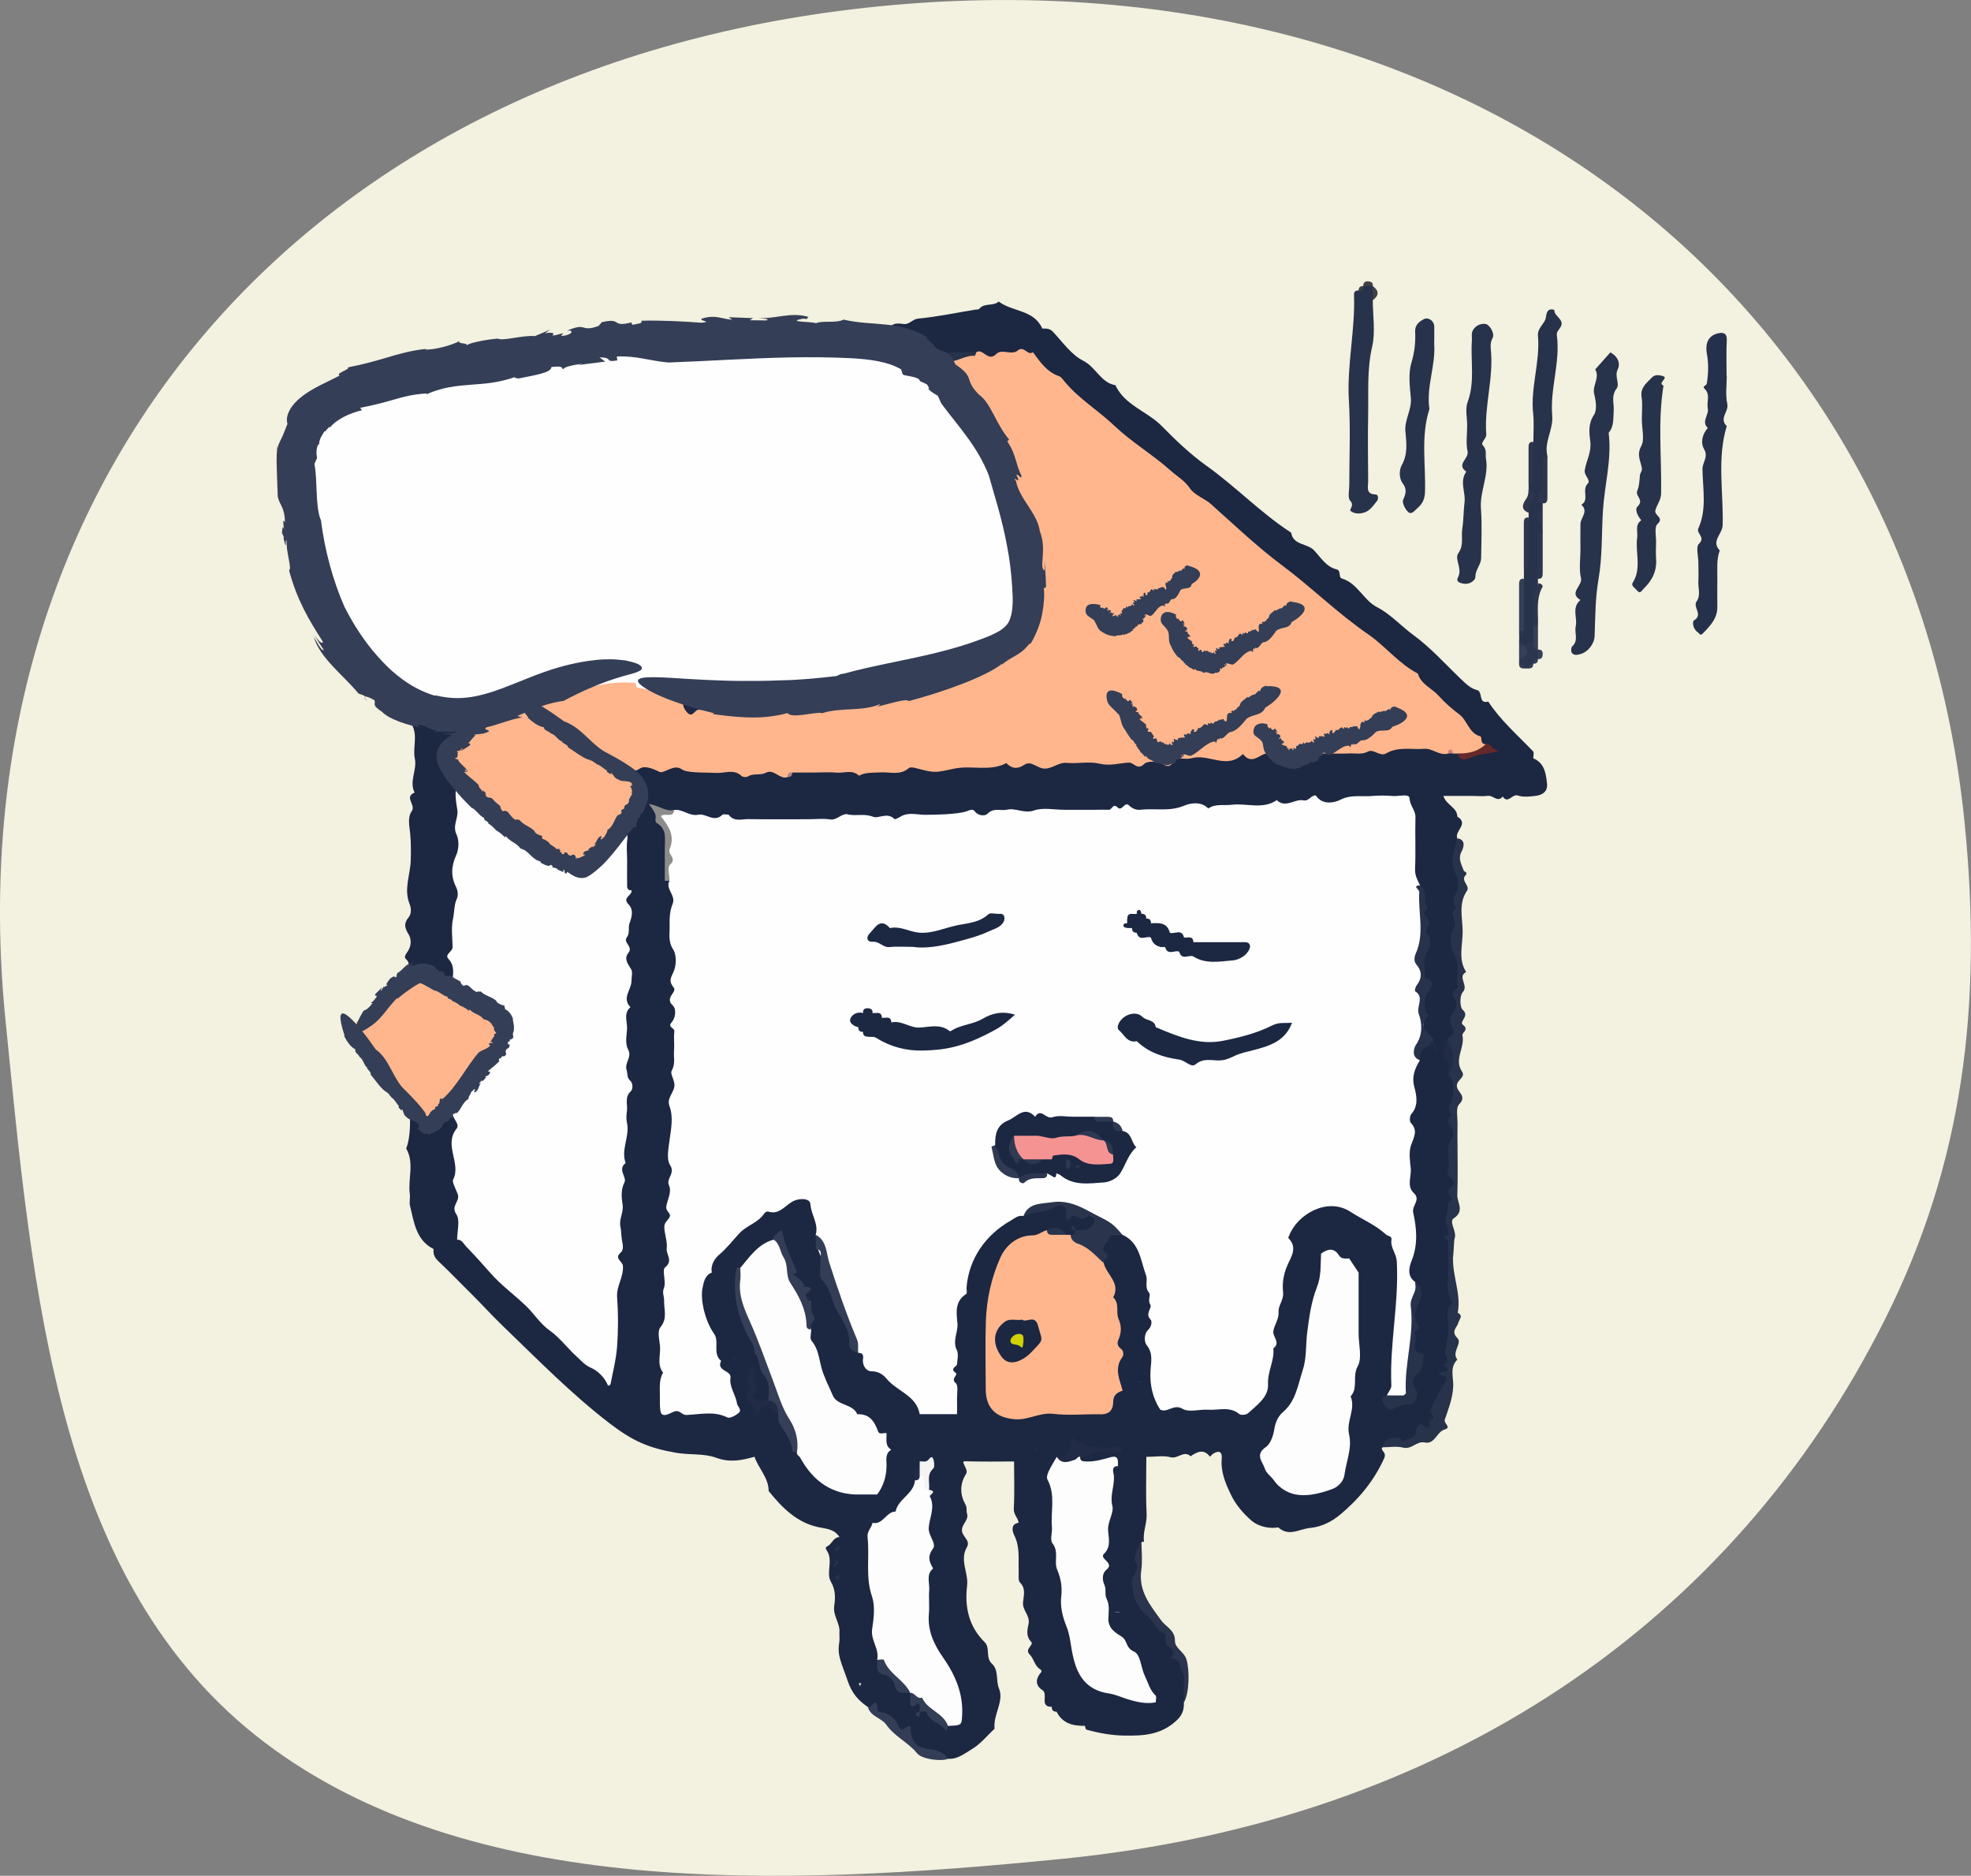 <?xml version="1.0" encoding="UTF-8"?><svg id="_レイヤー_2" xmlns="http://www.w3.org/2000/svg" width="196.27" height="186.75" viewBox="0 0 196.27 186.75"><rect x="0" y="0" width="196.27" height="186.75" fill="#808080" stroke="none"/><defs><style>.cls-1{fill:#2a344d;}.cls-1,.cls-2,.cls-3,.cls-4,.cls-5,.cls-6,.cls-7,.cls-8,.cls-9,.cls-10,.cls-11,.cls-12,.cls-13,.cls-14,.cls-15,.cls-16,.cls-17,.cls-18,.cls-19,.cls-20,.cls-21,.cls-22,.cls-23,.cls-24{fill-rule:evenodd;}.cls-2{fill:#ab8585;}.cls-3{fill:#2c364f;}.cls-4{fill:#fdfdfd;}.cls-5{fill:#2e3851;}.cls-6{fill:#414141;}.cls-7{fill:#1e2944;}.cls-8{fill:#1c2742;}.cls-9{fill:#d1d103;}.cls-10{fill:#303a53;}.cls-11{fill:#353f57;}.cls-12{fill:#f59393;}.cls-13{fill:#f4f4f4;}.cls-14{fill:#fefefe;}.cls-15{fill:#212b46;}.cls-16{fill:#27324b;}.cls-17{fill:#25304a;}.cls-25{fill:#343e56;}.cls-18{fill:#662929;}.cls-19{fill:#cd7c7c;}.cls-20{fill:#4c4c4c;}.cls-21{fill:#f3f1df;}.cls-22{fill:#333d55;}.cls-23{fill:#ffb68d;}.cls-24{fill:#8c8c8c;}</style></defs><g id="_コンテンツ"><g><path class="cls-21" d="m.54,101.5C-4.84,47.77,30.24,6.36,87.45.64c57.21-5.73,102.82,27.6,108.19,81.34,1.81,18.1-.17,33.85-7.89,49.28-15.19,30.38-43.91,49.99-81.85,53.79-28.37,2.84-59.11,3.91-79.55-11.58C5.57,157.73,3.25,128.59.54,101.5Z"/><g><g><path class="cls-8" d="m103.8,32.71c.38,0,.72-.03,1.05.32.96,1.02,1.83,2.29,3.02,2.89,1.27.64,1.74,2.18,3.2,2.43.94,2.02,3.17,2.59,4.62,4.07,1.37,1.4,2.84,2.8,4.42,3.93,2.94,2.09,5.43,4.72,8.46,6.68.21,1.28,1.61,1.04,2.29,1.77.66.7,1.19,1.63,2.25,1.89.47.12.13.79.52.91,1.57.47,2.13,2.15,3.5,2.85,1.35.7,2.37,1.86,3.57,2.74,1.76,1.28,3.18,2.89,4.73,4.37.5.47.97.97,1.64,1.14.64.16.09,1.42,1.13,1.15,1.23,1.88,2.92,3.34,4.46,4.95.12.12.02.45.02.69.31.45.59.92.77,1.44.47,1.33.24,2.09-1.4,2.06-2.45-.03-4.88-.38-7.34-.1-3.9.45-7.82.46-11.74.41-.72,0-1.31.49-1.98.69-2.25.78-4.61.71-6.94.84-9.01.5-18.05.25-27.06.78-4.04.24-8.07.69-12.1-.03-1.01-.51-2.07-.53-3.18-.42-4.67.46-9.36.54-13.96-.45-2.01-.44-3.95-.36-5.93-.39-5.09-3.18-10.54-5.81-15.08-9.83-.29-.39-.6-.76-.95-1.1-.2-.18-.41-.34-.65-.46-.41-.18-.84-.32-1.25-.53-.17-.08-.32-.18-.48-.3-.15-.11-.29-.24-.43-.37-.07-.07-.13-.14-.2-.2-.28-.27-.36-.66-.55-.98-1.06-.74-2.18-1.39-3.38-1.89-.61-.25-.97-.69-.85-1.4-.69-.41-1.09-1.1-1.61-1.66-.88-.95-1.38-2.02-.1-2.97,1.32-.98,2.15-.15,2.75,1.02.36.7.66,1.42,1.5,1.68,4.73,2.64,8.81,6.2,13.27,9.22,2.66,1.81,5.52,3.26,8.27,4.9,1.08.65,2.28.48,3.43.56,4.27.29,8.54.57,12.82.53.36-.04.71-.11,1.06-.17,4.45-.1,8.91-.06,13.35-.27,4.13-.19,8.26-.55,12.4-.62,1.4-.03,2.81-.24,4.21-.14,4.86.34,9.65-.61,14.49-.63,6.63-.02,13.24-1.06,19.88-.44.23.03.47.08.69.14.21.04.43.1.64.17.81.2,1.69.69,2.21-.46-6.45-6.99-14.18-12.49-21.37-18.6-7.26-6.17-14.64-12.19-21.91-18.35-.6-.51-1.11-1.1-1.57-1.73-.41-.71-1.03-.81-1.79-.67-.69.13-1.4.08-1.98-.39-.7-.57-1.77-1.09-1.37-2.15.41-1.08,1.41-1.11,2.54-.91,1.43.26,2.88.31,3.99,1.4Z"/><path class="cls-8" d="m137.64,144.09c-.2.38.48.44.19,1.1-1.02,2.27-2.56,4.09-4.41,5.63-.79.65-1.79,1.19-2.97,1.3-1.06.1-2.08.89-3.13-.03-.04-.04-.15-.01-.23,0-.93.11-1.93-.22-2.48-.71-.79-.69-1.54-1.54-2.04-2.58-.56-1.17-1.03-2.29-.91-3.61.06-.66-.29-.82-.84-.47-.13.08-.22.2-.33.31-.62-.82-1.27-.5-1.93-.05-.68-.62-1.27.29-1.99.1-.72-.19-1.52-.04-2.42-.04,0,1.96-.07,3.82.03,5.67.05.96-.41,1.84-.26,2.79h-.23c-.85,1.23.44,2.95-.94,4.06-.88.46-1.66.52-2.19-.5-.63-3.59.26-7.11.46-10.66.11-.52.67-1.02.06-1.56-1.97-.38-3.93-.69-5.73.57-1.04-.05-2.04.29-3.08.24-2.67-.66-5.39-.69-8.13-.65-.65.01-1.24.1-1.73.56-.12.18-.24.37-.35.55-.29.48-.39,1.02-.54,1.55-.88,2.15-2.32,3.75-4.48,4.67-1.01.83-.8,1.96-.65,3.01.47,3.32.28,6.68.54,10.01.07.95-.12,2.11-1.22,2.23-.97.11-1.33-.99-1.5-1.81-.53-2.58-.63-5.21-.85-7.82-.06-.21-.12-.43-.17-.64-.04-.41-.1-.82-.21-1.22.18-.25.36-.51,0-.76-.06-.29-.06-.57-.04-.86.08-.29.23-.54.39-.8.11-.17.24-.33.39-.46.28-.39.06-.65-.15-1.01-.82-1.46-.46-2.52,1.08-3.04.79-.27,1.71-.21,2.32-.93,1.15-1.76.97-3.66.62-5.58-.24-3.17.62-3.71,4.08-2.55,3.02.18,2.98.18,2.94-2.78-.05-3.57.04-7.11,1.27-10.56,1.06-2.97,2.79-5.14,5.79-6.23,2.03-.65,4.03-.97,6.05.12.5.27,1.37.03,1.45.87.08.86-.53,1.22-1.3,1.33-.22.18-.47-.5-.69.03-.16.25-.39.34-.67.37-.2-.01-.39-.05-.57-.12-.71-.42-1.36-.15-2.02.15-2.87.6-4.07,2.6-4.62,5.28-.64,3.11-.54,6.23-.43,9.36.07,2.12,1.08,2.89,3.27,2.58,1.56-.22,3.12-.43,4.67-.29,1.9.18,3.37-.4,4.43-1.99,1.38-1,2.6-1.21,3.4.7.23.55.73.73,1.31.7,2.11-.01,4.22.08,6.33.17,2.26.1,2.99-.43,3.43-2.86.78-4.3,1.45-8.63,2.21-12.93.65-3.68,3.72-5.3,7.1-3.72,3.34,1.57,5.1,3.83,4.74,7.71-.33,3.49-.37,7.01-.88,10.48-.37.65-.47,1.27.24,1.78.9.91,2.78,1.64.62,3.15-.66.33-1.5.13-2.08.71Z"/><path class="cls-8" d="m40.35,61.85c-1.39.17-1.36-1.12-1.86-1.85-.11-.16.07-.5-.03-.68-.57-1.03-1.6-1.06-2.19-.19-.23.34-.36.75-.54,1.15.9.85,1.85,1.71,2.28,2.97-.29-.06-.57.08-.87-.15-1.05-.79-1.59-1.99-2.4-2.97-.63-.77-.25-2.53.52-3.31.27-.27.58-.09.87-.15,2.43-1.54,4.61-3.53,7.52-4.23-.1-.83.32-1.24,1.1-1.42,2.16-.49,3.92-1.83,5.79-2.9.63-.36,1.18-.87,1.98-.86.79,0,.98-1.28,1.94-.93,1.35-.64,3.07-.2,4.23-1.41.45-.35,1.05-.47,1.41-.94.64-.87,1.94-.5,2.57-1.39,1.18.12,2.12-.39,3.16-.88.98-.46,1.91-1.1,2.93-1.4,1.75-.51,3.24-1.65,5.05-1.97.98-.18,1.54-1.07,2.45-1.44.9-.37,1.85-.33,2.75-.72,1.09-.47,2.07-1.12,3.01-1.76.67-.46.73.37,1.11.17,3.17-.89,6.29-1.95,9.5-2.66,2.88-.64,4.18.07,4.97,2.61-.04.21-.13.41-.26.58-1,.43-2.29.28-2.92,1.47-4.08,1.14-8.03,2.7-12.12,3.81-.6.05-1.02.45-1.49.76-5.71,2.93-11.49,5.69-17.63,7.6-2.21-.14-4.18.31-5.58,2.23-5.01,2.93-10.3,5.35-15.34,8.23-1.07.61-1.89,1.29-1.89,2.61Z"/><path class="cls-8" d="m43.17,124.35c-1.76-.9-1.93-2.67-2.34-4.29-.09-.37.03-.79-.02-1.17-.21-1.51.48-3.09-.36-4.54.5-1.38.36-2.81.37-4.23.01-1.57.05-3.13-.01-4.7-.05-1.19.38-2.46-.45-3.56.81-.57-.44-1.46.32-2.07.13-.1.14-.42.14-.63-.02-.67-.43-1.23-.55-1.9-.11-.66.89-1.12.15-1.78-.23-.2.02-.52.2-.79.35-.54.37-1.2.04-1.72-.38-.6-.45-1.06.02-1.63.33-.39.26-.97.11-1.33-.6-1.47.06-2.89.11-4.32.03-.9.03-1.77-.05-2.67-.07-.75-.3-1.63.15-2.26.45-.63-.81-1.42.29-1.85-.58-1.12.26-2.23.02-3.37-.25-1.17.4-2.46-.43-3.59-.1-.13.49-.33.42-.71.25-.81.23-1.64.25-2.47.03-1.06.59-1.49,1.63-1.29.15.16.31.32.47.47,1.14.73,2.11,1.61,2.57,2.93.42,1.04.43,2.13.35,3.23-.84,12.31-1.05,24.63-.78,36.97.09,3.97.66,7.94.12,11.91-.35.69-.78.55-1.25.13-.5-.45-.73-1.12-1.26-1.61-.69.97.58,1.97-.22,2.83Z"/><path class="cls-8" d="m102.39,145.03c.78-.02,1.58.13,2.28-.45.19-.16.57.03.54.45.02.12.03.24.05.35-.16,6.6.73,13.08,2.31,19.47.62,2.51,2.85,3.74,6.72,3.95.35-2.32-1.06-3.91-2.22-5.64-.5-.75-2-1.31-.79-2.61.44-.17,1.15-.09.88-.94-.05-.14-.09-.29-.15-.43-.28.12,0,.29-.05.45-.2.63-.44,1.15-1.26.76-.6-1.08-.71-2.14.14-3.15.63.71,1.25-.17,1.88,0,.89,2.75,3.16,4.64,4.45,7.16.86,1.67,1.23,3.26.72,5.06.02.78-.14,1.32-.84,1.93-1.54,1.35-3.23,1.43-5.1,1.4-1.3-.02-2.54-.25-3.76-.59-.09-.02-.11-.25-.17-.39-.96-.42-1.9-.9-2.82-1.41-.15-.17-.32-.31-.47-.47-1.28,0-.29-1.26-.94-1.67-.6-.38-.71-.97-.27-1.58.13-.18.34-.31.04-.5-.54-.35-.61-1.04-1.01-1.44-.6-.59.47-.94.12-1.3-.54-.56-.36-1.23-.25-1.75.18-.86-.62-1.35-.55-2.16.05-.63.32-1.36-.3-1.98-.21-.2-.11-.72-.13-1.1-.05-1.2.15-2.4-.43-3.57-.13-.27-.49-1.12.42-1.28-.03-2.24-.6-4.56.94-6.58Z"/><path class="cls-8" d="m43.17,124.35c.07-.49-.34-.85-.4-1.2-.08-.49-.69-.73-.52-1.17.21-.54.52-1.01.51-1.65,0-.26.48-.31.74-.1.23.19.58.45.57.67-.06,1.17.93,1.69,1.44,2.51.73-.3,1.21.2,1.61.63,4.44,4.77,9.27,9.12,13.96,13.63,3.28,3.23,9.99,4.61,13.71,2.8,1.07-.92,2.08-1.04,2.98.23.65,1.21,1.42,2.38,1.6,3.79-.16,1.61,1.24,2.43,1.96,3.55.7,1.1.71,1.84-.28,2.56-1.13.83-1.66.09-2.4-.79-1.29-1.52-1.93-3.51-3.52-4.78-1.27.36-2.44.61-3.85.09-1.2-.44-2.64-.25-3.99-.49-2.68-.47-4.25-1.14-6.54-2.89-3.85-2.95-7.22-6.4-10.69-9.74-1.06-1.02-2.04-2.11-3.08-3.14-1.11-1.09-2.18-2.22-3.32-3.29-.38-.36-.55-.71-.48-1.21Z"/><path class="cls-8" d="m102.39,145.03c-.21.38.91.62.12,1.05-.9.49-.3,1.47-.68,2.03-.47.69-.47,1.1-.05,1.81.22.38.65,1.31-.33,1.69-.09-.51-.54-.83-.5-1.45.09-1.48.03-2.97.03-4.66-1.48,0-2.94.03-4.41-.01-.71-.02-.76-.07-.49.49.14.3.28.51.09.81-.61.99-.58,2.02-.03,3,.18.32.06.6.15.88.22.67-.52,1.04-.5,1.69.01.63.89.99.49,1.68-.75,1.29.18,2.55.02,3.84-.25,2.11.17,4.05,1.75,5.61.58.57.06,1.53.72,2.14.71.65.37,1.67.72,2.51.51,1.25-.62,2.59-.45,3.97-.74.68-1.39,1.51-2.23,2.01-.72.43-1.45,1.05-2.4.98-1.62-.68-3.95-.37-4.19-2.99.08-.6.43-1.05.82-1.47.08-.08.16-.15.24-.23.17-.14.37-.22.58-.27,1.14-.24,1.49,1.71,2.8,1.01,1.07-1.9.12-3.6-.85-5.03-1.74-2.56-2.14-5.31-1.87-8.26.3-3.19-.05-6.39.13-9.58-.07-.68-.17-1.43.21-2,.84-1.28-.9-.16-.7-.79,1.11-1.22,1.4-1.3,3.06-.94.15.03.31.02.47,0,2.46-.34,4.84.56,7.29.47Z"/><path class="cls-8" d="m131.06,79.24c.86.27,1.11-.63,1.69-.89.52.72,1.28.36,1.93.41.7.05,1.4.01,2.1.01.47,0,.94-.02,1.4,0,.4.02.79,0,1-.39.38-.67.77-.2,1.22-.11.45.09.65.4.89.66.29.33.43.23.68-.03.26-.26,2.21-.77,2.37-.59.85,1,1.76.28,2.4-.08.8-.44,1.36-.66,1.95.11.34.44.77.46,1.23.41.35-.03.63-.75,1.06-.06.07.1.38-.62.82-.11.31.36.86.33,1.23,0,.19-.17.6-.23.33-.83-.31-.7-.77-1.43-.71-2.27,1.15.47,1.29,1.51,1.4,2.54.08.75-.41,1.11-1.05,1.2-.61.08-1.29.17-1.85-.02-.58-.2-.98.89-1.51.1-.51.63-.95-.13-1.45-.07-.54.07-1.08.01-1.63.01h-2.83c.29.93,1.38,1.13,1.39,2.06,1.2.72-.33,1.45,0,2.17.16,5.97.3,11.94-.03,17.91-.04.76.15,1.58-.56,2.17-.63.37-1.3.32-1.97.15-1.64-.95-1.17-2.58-1.16-3.97.02-2.98.18-5.95.04-8.93-.05-1.03-.27-1.99-.78-2.88-.7-1.74-.41-3.56-.45-5.35-.04-1.85-.85-2.73-2.74-2.66-1.33.05-2.65.15-3.98.28-.92.09-2.09.5-2.46-.96Z"/><path class="cls-16" d="m160.35,35.08c.85.46,1,1.18.74,1.7-.35.69.24,1.43-.11,1.9-.57.75-.24,1.49-.29,2.23-.06.75.05,1.51-.48,2.15-.04.05-.01.15,0,.23.27,2.54-.43,5.02-.59,7.53-.14,2.28-.05,4.6-.44,6.83-.33,1.91-.32,3.78-.39,5.68-.03.78-.67,1.6-1.45,1.8-.26.07-.66.16-.84-.18-.08-.16-.05-.5.07-.61.65-.59.19-1.33.34-1.98.19-.87-.44-1.88.47-2.62-1.22-.73.24-1.41.05-2.2-.21-.89-.05-1.86-.05-2.8,0-.86-.02-1.72,0-2.58.02-.64.83-1.24.09-1.91.84-.49.01-1.47.63-2.1.36-.36-.38-.78-.29-1.35.15-.95.69-1.8.55-2.85-.11-.85-.23-1.76.37-2.65.32-.49.19-1.4.02-2.06-.22-.86.59-1.63.1-2.46.5-.56.99-1.12,1.5-1.69Z"/><path class="cls-17" d="m171.95,37.41c0,.94-.15,1.91.05,2.8.17.78-.86,1.47-.05,2.2-.99,3.25-.32,6.59-.41,9.88-.02.87-1.19,1.59-.29,2.51-.33.9-.23,1.83-.24,2.76,0,.94-.02,1.87,0,2.81.03,1.18-.7,1.93-1.44,2.69-.28.29-.35-.01-.5-.11-.49-.3-.58-1.07-.38-1.19.95-.57-.16-1.29.26-1.89.43-.6.13-1.35.17-2.03.04-.62,0-1.25,0-1.87s-.26-1.52.05-1.82c.71-.67-.28-1.04-.05-1.54.86-1.91.44-3.93.41-5.9-.01-.68.62-1.21.16-2-.36-.62-.2-1.47.37-2.1-.68-.65.14-1.3,0-1.95-.14-.65.3-1.39-.34-1.98-.24-.22.21-.3.24-.48.16-.99.19-2,.01-2.98-.19-1.07.16-1.83,1.14-2.04.51-.11.88,0,.84.71-.06,1.17-.02,2.34-.02,3.51Z"/><path class="cls-16" d="m146.02,46.96c-1.06-.73.28-1.29.12-2.02-.18-.82-.04-1.71-.04-2.57,0-.78-.21-1.64.04-2.33.76-2.03.28-4.11.43-6.15.02-.23-.03-.47,0-.7.09-.59.72-1.02,1.34-.94.41.05.97.94.72,1.4-.2.39-.22.74-.18,1.1.31,2.86-.66,5.64-.45,8.48.04.5-.64.8-.32,1.13.4.43.22.87.29,1.3.3,1.7-.63,3.27-.5,4.97.12,1.63.04,3.28.02,4.92,0,.67-.59,1.16-.57,1.9,0,.27-.48.73-1.08.67-.46-.05-.89-.2-.66-.63.48-.87-.37-1.83.03-2.4.59-.84.28-1.63.4-2.43.14-.89.12-1.8.23-2.69.12-.95-.53-2.02.17-3.01Z"/><path class="cls-16" d="m153.15,57.62v.47c-.31,1.3-.23,2.63-.24,3.95,0,.47,0,.94-.01,1.41-.07.36-.25.64-.57.82-.22.08-.44.09-.66.02-.12-.19-.26-.37-.39-.55v-.47c.3-.31.24-.7.24-1.07.13-1.52-.28-3.07.23-4.57v-.94c.66-1.68-.16-3.49.47-5.17v-.47c-.72-.78.77-1.57,0-2.35v-.47c.64-1.36-.14-2.87.47-4.23,0-.94.08-1.88-.02-2.81-.28-2.62.71-5.16.48-7.77-.06-.66.48-1.06.72-1.57.16-.34,0-1.26.91-1-.05.67,1.1.95.6,1.74-.16.26-.4.45-.35.8.36,2.7-.7,5.32-.46,8,.12,1.38-.84,2.62-.48,4.02-.46,1.54-.17,3.15-.47,4.7v.47c-.37.63-.37,1.25,0,1.88v.47c-.67,1.52.18,3.18-.47,4.7Z"/><path class="cls-16" d="m136.7,29.89c0,1.56.28,3.18-.07,4.66-.51,2.21-.35,4.4-.39,6.6-.04,2.26-.02,4.52,0,6.78,0,.55-.27,1.28.76,1.3.26,0,.26.46.16.59-.33.43-.68.93-1.14,1.14-.44.2-1.09.26-1.53-.09-.17-.13.41-.54-.03-1.01-.28-.29-.1-1.03-.1-1.57,0-2.81.13-5.62-.04-8.42-.21-3.55.65-7.03.51-10.57,0-.24.17-.42.46-.37.15-.16.32-.3.47-.47.31-.26.63-.26.94,0,.32.47.33.94,0,1.41Z"/><path class="cls-8" d="m91.58,170.88c.03.44-.27.44-.58.48-.23.03-.41.17-.36.46-.54.85-1.15.65-1.66.02-.7-.87-1.68-1.31-2.57-1.9-.94-.64-1.57-1.35-1.99-2.57-.67-1.96-1.07-2.52-.84-3.92.05-.3-.01-.63.01-.94.07-.92-.66-1.64-.52-2.63.11-.77.16-1.57-.34-2.43-.5-.86.28-2.13-.41-3.1-.25-.35.1-.4.21-.49.35-.29.51-.8,1.05-.84.14.1.19.21.14.31-.05.1-.1.16-.14.16v.47c-.18.14-.3.33-.47.47v.94c.12.1.16.21.12.31-.04.1-.08.16-.12.16.16.31.31.63.47.94-.13.1-.17.21-.13.31.04.1.08.16.13.16-.25,2.31.55,4.53.56,6.85,0,1.18.91,2.36,1.5,3.77.59-1.46,1.36-2.57.31-3.84-.15-.19-.01-.61-.02-.92-.03-.75,1.14-1.44.09-2.23.41-.81-.13-1.59-.1-2.39.03-.86.24-1.81-.05-2.56-.35-.9-.53-1.64.05-2.46.04-.06-.12-.25-.16-.39-.32-1.05-.3-1.08,1.12-1.46.36,4.28.47,8.57,1.02,12.83-.09,1.86,1.31,2.71,2.53,3.68.17.12.32.27.45.44.17.64,1.33.91.7,1.85-.12.1-.16.21-.12.31.04.1.08.16.12.16Z"/><path class="cls-16" d="m163.49,41.87c0-.78.09-1.58-.02-2.34-.15-.96.5-1.39,1.02-1.94.33-.35.78-.24,1.09-.15.64.19-.58.67.07.95-.59,3.57-.17,7.18-.24,10.76-.01.66-.43,1.09-.57,1.67-.12.53.92.7.2,1.36-.32.3-.12,1.17-.13,1.79-.01.55-.04,1.1,0,1.64.1,1.23-.39,2.19-1.25,3.01-.18.17-.33.57-.66.15-.18-.23-.61-.45-.42-.75.92-1.44.24-3.02.45-4.51.08-.58-.25-1.27.41-1.71-.35-.41-.69-1.09-.37-1.38.68-.63-.24-1.04-.04-1.53.22-.52.22-1.07.28-1.62.02-.17.22-.38.19-.62-.1-.73-.56-1.34-.07-2.23.36-.66.07-1.68.07-2.54Z"/><path class="cls-16" d="m142.81,34.15c.19,2.19-.81,4.33-.47,6.57-.88,2.71-.35,5.5-.44,8.26-.02.71-.25,1.16-.73,1.59-.29.25-.61.71-.94.41-.31-.28-.64-.95-.5-1.24.28-.62.38-1.05-.06-1.64-.39-.52-.33-1.36-.09-1.78.63-1.11.47-2.25.37-3.35-.11-1.19.64-2.16.54-3.33-.1-1.16-.27-2.42.05-3.5.32-1.05.43-2.06.38-3.11-.03-.68.37-.98.83-1.24.47-.26,1.05.15,1.07.69.01.55,0,1.1,0,1.68Z"/><path class="cls-16" d="m144.22,103.67c-.08-.3.18-.41.33-.56.67-.63-.56-1.2-.03-1.99.24-.35.82-1.15.22-1.89-.39-.49.49-.73.4-1.18-.19-1.02.32-2.06-.39-3.13-.4-.6-.39-1.88,0-2.47.51-.76-.69-1.57.3-2.08-.84-.75.2-1.42.1-2.15-.04-.31.12-.7-.03-.92-.85-1.3-.34-2.56.02-3.84.91.16.56,1.02.42,1.28-.41.75-.03,1.3.19,1.92.06.16.48.16.17.5-.49.54.51,1.02.15,1.54-.86,1.27-.43,2.69-.42,4.02.01,1.35-.48,2.77.35,4.05-.93.49.29,1.32-.34,2.01-.31.34-.31,1.49,0,1.76.73.64-.42,1.16.02,1.49.65.49-.12.75-.05,1.06.26,1.21-.87,2.37-.04,3.6.38.57-.53.8-.52,1.43.01.6,1.06.99.23,1.82-.36.36-.14,1.32-.16,2.01-.02.7,0,1.4,0,2.11,0,1.64.04,3.28-.02,4.92-.03.75.76,1.56-.35,2.31-.54.36.35,1.31.07,2.04-.06.17-.1,1.82-.17,1.95-.22.17-.43.15-.63-.04-.36-.51-.39-1.11-.44-1.7-.02-.23-.03-.46-.04-.69.13-5.22.26-10.45.36-15.67.18-1.06.16-2.13.23-3.2.02-.11.04-.21.06-.32Z"/><path class="cls-8" d="m97.22,35.06c-.12-1.8-1.14-2.85-2.84-2.8-.88.03-1.87-.39-2.62.45-.75-.34-1.43.46-2.25.13-.23-.1-.33.85-1.16.87-1.24.03-2.44.67-3.93.28.31.53.48.75.57.99.08.21-.02.42-.27.5-.2-.9-1.47.11-1.6-.9.18-.69.97-.89,1.33-.87,1.14.04,1.92-.68,2.88-.98.37-.12.79-.79,1.22-.05.35-.59.94-.48,1.45-.42.58.06.84-.48,1.43-.54,1.9-.18,3.78-.58,5.67-.89.14-.02.35,0,.42-.09.51-.62,1.39-.22,1.93-.72,1.36,1.04,3.51.8,4.34,2.69-.8.05-1.34-.53-2.01-.8-.49-.2-1.23-.58-1.3.53-.02.24-.41.29-.43.03-.18-1.89-1.43-.41-2.12-.66-.13-.05-.44.39-.66.59.14,1.1,1.64.83,1.89,1.95.12.55.45-.36.83-.24.4.13,1.02.91,1.09-.31.01-.24.5-.22.59-.11.38.47,1.05.7,1.18,1.38-1.88.4-3.76,1.59-5.64,0Z"/><path class="cls-8" d="m83.59,153.49v-.47c-.48-.77-1.25-.81-2.05-.97-2.18-.44-3.66-1.95-5-3.61,0-1.33-1.01-2.24-1.41-3.41,1.14-.05,1.64.7,1.85,1.63.09.42.22.72.52.96.34.28.53.79,1.12.7.58-.09,1.07.29.64.72-.58.57,0,.78.13,1.08.3.73.9.79,1.35.08.18-.29.31-.38.6-.5.61-.25.62-.68-.01-.89-.32-.1-.51-.29-.75-.46-.57-.4.02-1.2-.64-1.64-.43-.29-1.01-.27-1.34-.78-.22-.33.02-.4.14-.5.3-.26.1-.59.16-.88.2-.17.41-.2.65-.08,1.85,2.79,4.79,3.62,7.81,4.31-.5.7-1.35.7-2.05.9-.68.19-2.23,1.06-2.12,1.14.48.33.08,1.35,1.01,1.26.22-.02.44.03,1,.07-.66.55-.95,1.11-1.61,1.33Z"/><path class="cls-16" d="m144.22,125.29h.47c-.04,1.82.82,3.55.47,5.4.59.34.15.62.05,1.02-.11.43-.76.84-.09,1.5.53.52-.62,1.41,0,2.15-.77.76-.39,1.72-.41,2.59-.03,1.21-.47,2.29-.84,3.39-.13.38.72.76-.02.98-.81.24-.95,1.5-1.98,1.29-.81-.17-1.29.73-2.15.51-.66-.16-1.39-.03-2.09-.03.26-1.04,1.08-.98,1.88-.94,3.17-1.83,3.56-5.05,3.91-8.19.27-2.4.43-4.82.25-7.25-.06-.83-.19-1.74.54-2.42Z"/><path class="cls-1" d="m117.9,169.47c0-.7-.08-1.4.02-2.08.09-.67-.38-1.12-.45-1.67-.09-.71-1.06-.56-.93-.67.71-.64.05-.9-.27-1.18-.43-.38-.01-1.1-.33-1.23-.89-.36-1.07-1.31-1.75-1.83-1.15-.89-1.43-2.18-1.46-3.56.2-.59.82-1.1.3-1.84-.18-.25.22-1.2.64-1.92,0,.94.11,1.89-.02,2.81-.31,2.1.9,3.53,1.99,5.04.48.65,1.38.95,1.36,2.03-.01.73.92,1.07,1.15,1.85.31,1.06.3,3.31-.25,4.26Z"/><path class="cls-22" d="m86.41,169.94c.24.44.87-1.36.96.18.03.47.62.31.93.48.52.29.92.56,1.13,1.16.3.82.8.11,1.21.06.11,1.64.48,2.13,2,2.33.75.1,1.35.31,1.76.96-.6.26-2.56.08-3.08-.56-.9-1.1-2.24-1.66-3.07-2.85-.47-.67-1.57-.8-1.84-1.76Z"/><path class="cls-5" d="m43.64,52.45c-.05.13-.11.38-.16.38-1.37-.06-2.15,1.19-3.35,1.51-.29.08-.15.29,0,.48.41.51-.32.52-.39.82-1.54-.82-2.39.77-3.62,1.03.06-.28-.17-.66.16-.85,1.43-.86,2.88-1.65,4.22-2.68.75-.58,1.99-.93,3.14-.69Z"/><path class="cls-20" d="m43.17,67.49c-.97.32-1.59.79-1.46,2.02.05.52.59,1.39-.42,1.74.22-.38-.89-.57-.14-1.05.3-.19.18-.58.13-.84-.24-1.14.32-1.98.96-2.81.51.11.83.43.94.94Z"/><path class="cls-1" d="m58.68,44.93c-.11.59-.65.82-.99,1.21-.33.39-.64.2-.96-.09-.43-.4-.46.43-.9.32-.43-.11-.92-.02-1.39-.02.22-.96,1.46-.05,1.72-.94.93.34,1.63-.55,2.51-.47Z"/><path class="cls-3" d="m153.62,50.1c-.45.03-.58-.34-.45-.58.7-1.26.29-2.65.54-3.95.01-.08.25-.11.38-.16v4.12c0,.32-.03.62-.47.58Z"/><path class="cls-3" d="m151.74,64.2c.31-.16.63-.31.94-.47.32.23.16.7.47.94.27.31.27.63,0,.94-.16.15-.32.31-.47.47-.16.16-.33.3-.47.47h-.47c-.15-.17-.3-.32-.47-.47v-.47c.46-.37.26-.96.47-1.41Z"/><path class="cls-3" d="m152.21,51.51c0,1.53,0,3.06,0,4.59,0,.32-.03.62-.47.58,0-1.53,0-3.06,0-4.58,0-.32.03-.62.47-.58Z"/><path class="cls-11" d="m151.74,57.62v5.17c-.16.15-.31.15-.47,0,0-1.53,0-3.06,0-4.59,0-.32.03-.62.47-.58Z"/><path class="cls-3" d="m153.15,57.62v-4.12c0-.32.03-.62.47-.58v4.12c0,.32-.03.62-.47.58Z"/><path class="cls-3" d="m152.68,62.32c0-.93.08-1.87-.03-2.79-.07-.62.42-.94.5-1.44.28-.05.53.2.45.34-.69,1.25-.39,2.59-.45,3.89-.16.21-.31.21-.47,0Z"/><path class="cls-3" d="m152.68,43.99v3.65c0,.32-.03.61-.47.58v-3.65c0-.32.03-.61.47-.58Z"/><path class="cls-8" d="m105.21,170.41c1.3-.25,1.98.74,2.82,1.41-1.18.02-2.23-.23-2.82-1.41Z"/><path class="cls-3" d="m152.21,48.69c.83.3.57.91.26,1.34-.25.34-.25.66-.26,1.01-.83-.3-.57-.91-.26-1.34.25-.34.25-.66.26-1.01Z"/><path class="cls-1" d="m60.09,43.99q-.09.94-1.41.94c.18-.74.68-1.02,1.41-.94Z"/><path class="cls-11" d="m152.68,62.32h.47v2.35c-.7-.04-.4-.58-.47-.94v-1.41Z"/><path class="cls-3" d="m153.62,52.45c-.64-.59-.64-1.29,0-1.88v1.88Z"/><path class="cls-11" d="m151.74,64.2c.53.7.4,1.18-.47,1.41v-1.41c.16-.15.31-.15.47,0Z"/><path class="cls-6" d="m136.7,29.89v-1.41c.64.47.64.94,0,1.41Z"/><path class="cls-11" d="m153.15,65.61v-.94c.44-.03.5.27.46.58-.03.23-.17.41-.46.36Z"/><path class="cls-6" d="m136.7,28.48h-.94c-.03-.44.27-.5.58-.46.23.03.41.17.36.46Z"/><path class="cls-11" d="m152.21,66.55c-.01-.33.14-.48.47-.47.01.33-.14.48-.47.47Z"/><path class="cls-11" d="m151.27,66.08c.33-.01.48.14.47.47-.33.01-.48-.14-.47-.47Z"/><path class="cls-11" d="m152.68,66.08c-.01-.33.14-.48.47-.47.01.33-.14.48-.47.47Z"/><path class="cls-3" d="m151.74,64.2h-.47v-.47c.33-.01.48.14.47.47Z"/><path class="cls-3" d="m151.27,62.79h.47c.01.33-.14.48-.47.47v-.47Z"/><path class="cls-6" d="m135.76,28.48c.01.33-.14.48-.47.47-.01-.33.14-.48.47-.47Z"/><path class="cls-8" d="m104.74,169.94c.33-.01.48.14.47.47-.33.01-.48-.14-.47-.47Z"/><path class="cls-14" d="m131.06,79.24c.67.96,1.87.66,2.42.38,1.07-.54,2.08-.28,3.11-.37.69-.06,1.4-.06,2.1,0,.59.05,1.65-.27,1.67.22.03.74.61,1.2.59,1.9-.05,1.71.04,3.42-.04,5.12-.03.67.25,1.14.5,1.67.81,3.36.12,6.76.22,10.13.08,2.46.23,4.94.08,7.41-.14,4.49-.92,8.97-.3,13.47.41,2.95-.26,5.89,0,8.83-.43,3.07-.2,6.19-.78,9.24-.28,1.49-.63,2.7-2.53,1.67.16-.33.46-.66.45-.98-.19-4.13.77-8.2.54-12.34-.04-.8-.65-1.37-.53-2.15.07-.41-.36-.36-.54-.53-1.05-.97-2.38-1.51-3.55-2.27-2.32-1.51-5.31.31-6.08,2.34-.06.17-.17.2-.03.35.88.95.15,1.89-.19,2.7-.37.89-.5,1.75-.4,2.64.08.74-.49,1.3-.45,1.92.05.75-.41,1.27-.52,1.92-.1.58.76,1.15,0,1.73.12,1.22-.59,2.3-.53,3.57.06,1.3-1.12,2.08-1.99,2.89-.17.16-.7.22-.87.08-.97-.8-2.08-.36-3.11-.43-.86-.06-1.9.29-2.54-.09-.9-.54-1.51.46-2.24.07-2.38-2.39-1.63-5.47-1.74-8.31-.12-3.11.11-6.23-2.31-8.7-1.43-1.56-3.12-2.72-5.19-3.25-1.62-.42-3.04.19-4.39.99-.5-.09-.82.21-1.23.45-2.55,1.45-4.17,3.82-4.41,6.63-.02.23.08.61-.03.68-1.16.73-.98,1.87-.88,2.92.08.9-.52,1.75-.06,2.68.19.38.05.93.02,1.39-.02.28-.75.41-.15.86.32.24-.53.56.02,1.03.28.24.12,1.02.13,1.55.02.46,0,.92,0,1.54h-3.76c-1.31-1.3-2.75-2.45-4.31-3.42-1.12-.69-1.88-1.54-2.24-2.78-1.4-3.8-2.64-7.66-4.09-11.45-.22-.59-.3-1.21-.49-1.81-.28-.91-.76-1.26-1.75-.88-3.34,1.3-5.97,3.36-7.53,6.65-.88,1.42-.54,2.87-.07,4.3.8,2.44,1.83,4.8,2.61,7.25.69,2.17.22,2.74-2.03,2.59-1.47-.09-2.97-.22-4.41-.19-2.03.04-2.11-1.02-2.16-2.47-.11-3.68.29-7.33.41-11,.19-5.46.42-10.91.7-16.36.26-5.07.19-10.13.12-15.18-.04-2.7.1-5.45-.28-8.15.02-1.97.36-3.92-.29-5.9-.53-1.6,1.01-1.29,1.84-1.59,5.07,1.08,10.19.9,15.32.6.53-.03,1.07-.33,1.58.09.81.17,1.6-.12,2.48.23.53.21,1.42-.5,2.11.22.06.06.4-.11.58-.22.79-.5,1.66-.2,2.48-.2.79,0,3.3-.03,4.16-.36.32-.12.58-.26.8.03.36.47,1.04.45,1.24.24.61-.65,1.32-.28,1.96-.42.89-.2,1.69.42,2.68.08.9-.32,2.01-.07,3.02-.07h3.04c.47,0,.94-.02,1.4,0,.32.02.39-.71.88-.22.41.4.71-.61,1.1-.24.37.36.74.51,1.23.45,1.42-.15,2.84.21,4.29-.4.61-.26,1.68-.46,2.4.28.72-.5,1.55-.27,2.33-.37,1.49-.18,3.08.5,4.49-.46.88.84,1.78-.15,2.65.02.57.11.74-.51,1.21-.49Z"/><path class="cls-23" d="m97.22,35.06c.69-.41,1.16,1.03,1.99.18.54-.55,1.53.17,2.13-.34.64-.55.98.57,1.52.16.71.98,1.39,1.98,2.62,2.4.2.07.35.31.5.49,1.43,1.74,3.37,2.9,4.99,4.44,1.73,1.64,3.83,2.88,5.61,4.47.62.55,1.38.99,1.86,1.69.54.8,1.47,1.03,2.15,1.64,2.32,2.07,4.58,4.23,7.06,6.08,2.94,2.19,5.54,4.78,8.58,6.87,1.72,1.18,3.05,2.93,4.96,3.92.32,1.09,1.4,1.46,2.05,2.19.63.71,1.34,1.32,2.06,1.86.84.62.95,1.87,2.09,2.19.26.07-.07.83.57.78-.7,1.04-1.62,1.41-2.82.94h-.47c-.16-.17-.31-.17-.47,0-.87.25-1.54-.54-2.38-.47-1.27.1-2.58-.25-3.8.46-.59.35-1.24-.48-1.79-.19-.62.33-1.2.16-1.8.19-1.17.05-2.34-.02-3.51.03-.66.03-1.41-.31-1.95.39-.06.08-.3.02-.43.07-.82.3-1.38-.47-2.15-.51-.81-.05-1.33.87-2.15.5-.19-.09-.48-.43-.48-.42-1.57,1.59-3.41-.06-5.07.41-.43.12-.93.02-1.4.02-.55,0-.54,1.14-1.36.64-.63-.38-1.68-.4-1.97-.1-.7.72-1.04-.15-1.56-.12-.95.06-1.88.36-2.9.11-1.03-.25-2.18.02-3.27-.08-.81-.08-1.35.54-2.15.57-.79.03-1.36-.86-2.08-.38-.7.47-1.24.39-1.79-.17-1.65.88-3.47.19-5.17.55-1.9.4-1.89.46-3.65,0-.29-.08-.73-.19-.89-.05-.88.77-1.91.36-2.87.43-.71.05-1.43-.04-2.09.33-.66-.65-1.47-.24-2.21-.31-.7-.07-1.41-.01-2.11-.01h-2.34c-.14.17-.33.29-.47.47-.8.23-1.35-.87-2.14-.45-.58.3-1.25.02-1.81.38-.14.09-.49.06-.61-.05-.74-.72-1.64-.28-2.45-.31-.86-.04-2.65,0-3.28-.24-.2-.07-.34-.23-.59-.28-.73-.13-1.47.61-1.88.41-.67-.34-1.46-.64-1.92-.33-.78.52-1.27.03-1.67-.25-1.68-1.2-3.56-2.02-5.3-3.09-.93-.57-1.92-1.07-2.81-1.7-1.77-1.23-3.53-2.49-5.22-3.83-.77-.61-1.66-1.01-2.34-1.78-.52-.59-1.76-.34-1.9-1.49-.99-.2-1.55-1.09-2.41-1.54-.57-.29-1.16-.61-1.72-.95.08-.3-.19-.39-.33-.56-.18-.22-.37-.44-.56-.66.47-.23.34-1.1.65-1.08,1.24.1,1.84-.91,2.71-1.4,2.15-1.2,4.5-2,6.49-3.53.75-.58,1.85-.73,2.75-1.22,1.27-.7,2.65-1.22,3.75-2.15.48-.41,1.37.31,1.46-.68,1.76-1.08,3.6-1.96,5.64-2.35.44-.08,1.01.24,1.31-.17.64-.89,1.69-.87,2.54-1.21,2.14-.86,4.45-1.27,6.3-2.82.51-.43,1.35-.45,2.03-.71,1.95-.73,3.74-1.84,5.67-2.61.39-.24.72-.54.94-.94,1.02.33,1.96-.21,2.79-.54.77-.31,1.73-.22,2.38-1.04.56-.71,1.63-.31,2.48-.69,1.36-.61,2.95-.72,4.45-1.01.31-.06.63-.03.59-.48.73-.93,1.91-.53,2.82-.94Z"/><path class="cls-14" d="m60.56,137.98c-.33-.82-1.01-1.5-1.7-1.8-.63-.27-.98-.71-1.41-1.1-.93-.84-1.69-1.89-2.7-2.61-.99-.7-1.58-1.71-2.43-2.51-1.16-1.1-2.46-2.04-3.51-3.25-.78-.89-1.58-1.77-2.4-2.62-.25-.26-.41-.69-.89-.67,0-.86.32-1.94-.08-2.53-.59-.86.43-1.3.13-2.03-.18-.45-.56-1.21-.46-1.39.86-1.66-.97-3.46.36-5.11.39-.49-.58-1.09-.47-1.89.09-.69.53-1.36.12-2.21-.31-.63-.06-1.53-.06-2.32,0-.86.01-1.72,0-2.58-.02-.8.18-1.64-.38-2.35.82-.96.29-2.09.35-3.13.05-.79.33-1.66-.38-2.42-.42-.44.43-.71.42-1.18-.02-.94-.16-1.91.04-2.8.15-.66.08-1.37.39-2.02.14-.3.09-.8-.07-1.12-.55-1.09-.51-2.08,0-3.21.27-.58.3-1.48.03-2.05-.43-.9.21-1.63.08-2.45-.13-.84-.34-1.93.05-2.52.56-.83-.64-1.41,0-1.97.54-.48-.07-1.03.32-1.62.36-.54,0-1.52.1-2.29.09-.62-.41-.95-.5-1.45.3-.56.53-1.24,1.41-.94.87,1.73,2.77,2.19,4.17,3.25,3.22,2.44,7.08,3.95,10.18,6.6.14.12.46.01.69.01,1.08,1.31,1.03,2.9,1.1,4.45.07,1.48-.02,2.97.2,4.44.2,5.61-.14,11.21-.11,16.82.05,9.53-.96,19.02-1.1,28.55-.02,1.39.33,3.19-1.5,4.02Z"/><path class="cls-8" d="m62.91,88.63c-.3.05-.45-.13-.46-.37-.02-.86,0-1.72,0-2.58,0-.7-.09-1.42.02-2.11.13-.81-.68-1.69-.41-2.1.51-.76-.38-1.2-.08-1.77.58.31,1.23.94,1.68-.07.35-.76,1.03.49,1.4-.36.13-.3.64.16.92.42.21.2.36.53.74.47,1.7-.25,3.26.7,4.98.5.71-.08,1.54-.36,2.2.34.22.24.58.11.79-.17.16-.22.4-.17.62-.22.66-.14,1.3,1.16,1.96.02.42.97,1.18-.56,1.64.22.04.07.15.16.16.16,1.09-.91,2.53.07,3.66-.67.35-.23.84.48,1.16-.15.2.32.68.42.66.9-.73-.22-1.16.61-1.9.49-.68-.11-1.39-.02-2.09-.02-2.01,0-4.03.02-6.04-.01-.65-.01-1.39.29-1.93-.4-.09-.12-.54-.14-.65-.04-.83.83-1.63-.16-2.41,0-.88.18-1.53-.56-2.36-.48-.71.34-2.19-.04-1.05,1.73.98,1.52.23,3.46.34,5.21.09,6.04-.28,12.08.03,18.12.06,1.14.45,2.4-.74,3.24-.57.41-1.23.32-1.74-.13-.99-.88-.82-2.04-.84-3.24-.06-5.64.55-11.3-.24-16.93Z"/><path class="cls-8" d="m46.93,69.84c-.47.31-.94.63-1.41.94-.31-1.15-1.32-1.84-1.88-2.82.29.06.64-.16.85.16.27.39.65.31,1.03.31.14.17.3.33.47.47-.03.44.27.44.58.48.24.03.41.17.36.46Z"/><path class="cls-18" d="m145.16,75.01c1.06.03,2.03-.19,2.82-.94.49-.05.54.52,1.27.69-1.13.36-2.02.26-2.81.67-.26.14-1.12.49-1.28-.42Z"/><path class="cls-2" d="m78.42,77.36c-.01-.33.14-.48.47-.47.01.33-.14.48-.47.47Z"/><path class="cls-19" d="m144.22,75.01c-.02-.23.03-.44.31-.37.08.02.11.24.16.37h-.47Z"/><path class="cls-15" d="m45.99,68.9c-.33.01-.48-.14-.47-.47.33-.01.48.14.47.47Z"/><path class="cls-20" d="m43.64,67.96c-.32.01-.48-.14-.47-.47.32-.01.48.14.47.47Z"/><path class="cls-23" d="m106.15,122.94h.47c1.57.49,2.82,1.41,3.77,2.74,1.89,2.96,1.75,6.32,1.75,9.61,0,1.03.27,2.17-.35,3.16-.55.17-.94.47-.94,1.11,0,1.03-.61,1.31-1.51,1.24-.08,0-.16,0-.23,0-1.4,0-2.82.13-4.21-.04-1.35-.17-2.47.63-3.79.54-1.88-.13-2.94-1.07-2.95-2.95-.01-2.26-.06-4.52.01-6.78.07-2.22.56-4.41,1.46-6.4.53-1.18,1.69-2.18,3.19-2.18.6,0,.94-.42,1.44-.51.6.28,1.36-.1,1.88.47Z"/><path class="cls-4" d="m87.35,148.79c-.54,0-1.08-.01-1.62,0-2.82.09-4.74-1.29-6.05-3.67-.1-.19-.39-.27-.32-.56-1.89-4.36-3.68-8.75-5.44-13.16-.66-1.66-1.03-3.26-.62-5.01.75-1.68,1.72-3.1,3.78-3.24.76.21,1.13.82,1.31,1.49.7,2.6,2.14,4.93,2.76,7.56.41,1.41,1,2.75,1.41,4.17.44,1.55,1.25,2.84,2.81,3.47,1.38.56,1.96,1.88,2.91,2.85.03.58-.19,1.24.47,1.64-.66.4-.45,1.06-.47,1.64q-.03,1.62-.94,2.83Z"/><path class="cls-4" d="m135.29,126.7v6.09c0,1.09.37,2.4-.09,3.23-.57,1.02.08,2.16-.71,3,.54,1.28-.46,2.48-.15,3.78.32,1.36-.28,2.68-.46,4.02-.1.74-.7,1.25-1.3,1.46-1.2.42-2.51.77-3.77.46-.72-.18-1.51-.7-1.91-1.3-.3-.45-.81-.75-.95-1.23-.21-.68-1.03-1.38.11-2.15.4-.27.72-1.03.83-1.74.09-.61.33-1.28.87-1.74,1.27-1.08,1.47-2.65,1.95-4.12.42-1.27.3-2.54.46-3.8.19-1.53.41-3.1.97-4.51.45-1.14.34-2.23.41-3.34,1.22-1.55,1.93,0,2.82.47.37.43,1.25.52.94,1.41Z"/><path class="cls-8" d="m140.93,127.64c-.87-.61-.6-1.53-.34-2.19.63-1.58.47-3.2.14-4.71-.17-.74.79-1.28.05-1.97-.73-.68-.22-1.62-.3-2.44-.08-.77-.21-1.63.03-2.32.28-.81.72-1.45-.03-2.23-.14-.15-.1-.69.06-.87.73-.82.52-1.86.31-2.64-.3-1.1.04-1.88.54-2.72-.45-.65-.08-1.1.38-1.53.15-.08.31-.13.47-.15.12.06.26.1.39.12,0,0,.02-.2.01-.2,0,0,.15-.13.15-.13q.71-.4,1.41,0c-.15,1.1.51,2.19,0,3.29.63.7.63,1.61.42,2.37-.17.62-.65,1.11-.03,1.7-.85.56-.04,1.02.07,1.53.05.22.11.55,0,.69-.87,1.03-.16,2.27-.49,3.33-.21.69,1.18.94.31,1.61-.67.52.21,1.17.08,1.26-.67.43-.25,1.15-.57,1.69-.25.42.36,1.15.21,1.8-.13.1-.17.21-.13.31.04.1.08.16.13.16v1.88c.22,1.48-.48,3.06.46,4.47-.88.74-.4,1.74-.42,2.61-.02.79-.29,1.53-.34,2.31-.02.35.66.91-.16,1.16.23.3.89.69-.16.73-.18,0-.44.37-.12.39,1.11.06.46.51.27.9-.42.84-.93,1.63-1.28,2.51-.16.4.74.76-.02.99-.34.1.31,1.25-.66.56-.48-.34-.78.4-.77.48.05,1-.93.74-1.33,1.15-.05-.06-.13-.1-.16-.17-.03-.07,0-.15,0-.23-.05-.28.12-.43.35-.46.89-.12.75-.49.29-1.02-.46-.53-1.47-.4-1.58-1.34,2.22-1.57,2.36-3.85,2.13-6.27-.2-2.15.47-4.27.22-6.42Z"/><path class="cls-4" d="m87.35,165.24c.24-1.08-.68-1.95-.5-3.07.16-1.06.31-2.26-.02-3.24-.67-1.96-.22-3.93-.44-5.88-.07-.62.41-.94.49-1.44,1.06.23,1.35-1.12,2.3-1.12.25-1.28,1.82-1.74,1.93-3.11.21-.21.29-.56.66-.6.85.22.24,1.15.75,1.54.87.16,0,.52.07.65.57,1.07-.03,2.09-.11,3.11-.06.81.8,1.59.43,2.09-.59.8-.38,1.32.01,1.98-.73.61-.33,1.44-.39,2.17-.06.77.04,1.56-.03,2.34-.15,1.66.48,3.03,1.4,4.34,1.2,1.72,2.03,3.58,1.91,5.76-.06,1.01-.03,1.01-1.42,1.07-1.39-.93-2.57-2.12-3.76-3.29-1.33-.87-2.32-2.07-3.29-3.29Z"/><path class="cls-8" d="m88.29,142.68c-.29-.06-.72.19-.85-.17-.36-1-.86-1.77-2.07-1.71-.47-1.08-2-.83-2.44-1.87-.4-.93-.89-1.86-1.14-2.79-.25-.94-.3-1.86-.98-2.66-.19-.22-.03-.75-.03-1.14-.34-.78,0-1.68-.45-2.44-.06-.31-.2-.58-.31-.87-.16-.59-.45-1.1-.88-1.54-.53-.56-.34-.92.36-1.1.64.08,1.19.06,1.22-.82.02-.51.11-1.05.67-1.33,1.25,2.95,2.18,6.02,3.44,8.97.21.5.29,1.05.65,1.49.46-.04.51.29.46.6-.1.66.35,1.21.79,1.22.72,0,1.17.28,1.58.77,1.03,1.24,2.95,1.63,3.28,3.52-.23,0-.49.06-.69-.02-.2-.08-.32-.33-.51-.47-.69-.51-1.9-.68-2.01-.24-.18.7-1.2,1.37-.25,2.22.1.09.11.26.17.39Z"/><path class="cls-8" d="m111.79,138.45c-.29-1.11-.88-2.2-.02-3.35.12-.16.16-.61-.16-.83-.29-.21-.39-.53-.27-.81.33-.74.38-1.39.03-2.19-.27-.64.14-1.51-.52-2.11.77-1.43-.67-2.26-.94-3.4-.48-2.63-.18-3.09,1.88-2.82,1.72.79,1.78,2.55,2.33,4.02.2.54-.18,1.18.31,1.75.19.22-.17.72.12,1.19.2.31-.56.9.02,1.47.17.17.11.7-.24,1.03-.45.43-.37,1.24-.16,1.5.71.85.43,1.78.39,2.64-.06,1.4.23,2.64.97,3.8-.61.15-1.07-.17-1.31-.64-.36-.68-.64-1.41-.68-2.15-.64.33-1.2.62-1.76.9Z"/><path class="cls-8" d="m110.85,157.25v2.72c0,.32.04.61.47.57.46.25-1.36.87.16.94.59,1.17,1.6,1.96,2.48,2.87-.24.85.35,1.43.61,2.14.3.81,1.06,1.43.99,2.38-.02.32-.02.63-.47.6-4.35-5.31-6.96-11.14-5.19-18.18.46-1.83-.39-3.94,1.23-5.51.26-.06.48,0,.67.19-.08.5-.54.82-.5,1.43.1,1.46.23,2.97-.03,4.39-.2,1.1-.65,2.23-.34,3.28.24.82-.08,1.46-.06,2.18Z"/><path class="cls-1" d="m111.79,122.94c-.44.08-1.21-.23-1.27.17-.09.58-1.07,1.01-.47,1.56.65.59-.34.71-.14,1.09-.8-.74-1.51-1.6-2.63-1.96-.27-.09-.68-.39-.66-.86.33.01.48-.14.47-.47.51-.07,1.08.2,1.51-.32.2-.24.5-.45.36-.78-.2-.47-.55-.42-.9-.11-.49.43-1.2-.82-1.65.2-.02.05-.3-.23-.25-.46.22-1.06-.64-1.1-1.1-.84-1,.57-2.13.47-3.14.9.48-1.33,1.78-1.2,2.77-1.36,1.24-.2,2.38.14,3.6.81,2.17,1.18,2.28.98,3.49,2.44Z"/><path class="cls-16" d="m140.93,127.64c.87.61.64,1.57.32,2.18-.41.79-.51,1.41-.03,2.09.36.5-.47.49-.3.91.27.66-.61,1.77.81,1.99.15.02-.16,1.64-.34,1.77q-1.12.78-.46,1.64c.43.56.03,1.66-.66,1.62-.67-.04-1.15.26-1.68.5-.46.02-.66-.38-.85-.65-.21-.31-.2-.73.38-.76.54,0,1.08,0,1.62,0,.06,0,.11-.09.26-.21-.19-2.87.85-5.75.48-8.71-.1-.83.71-1.49.47-2.35Z"/><path class="cls-15" d="m105.21,145.03c1.35.14,1.36-.87,1.55-1.92,1.03.95,2.24.99,3.5,1.01.5,0,1.25-.47,1.53.44-1.16,1.01-2.76.44-4.01,1.13-.94.11-2.06.88-2.57-.66Z"/><path class="cls-8" d="m107.56,145.03c.8.23,1.29-.72,2.14-.5.66.16,1.39.03,2.09.03.64.11.57.46.29.89-.11.17-.2.35-.29.52h-.47c-.75-.48-1.52.03-2.27-.05-.62-.07-1.5.26-1.48-.88Z"/><path class="cls-13" d="m92.52,148.32c-.63,0-.44-.48-.47-.82-.02-.32-.03-.62-.47-.59-.26-.31-.27-.63,0-.94v-.47c.28-.05.59.12.84-.14.18-.19.41-.55.55,0,.07.27.11.72-.05.86-.68.62-.3,1.4-.41,2.1Z"/><path class="cls-8" d="m134.35,125.29c-.37,0-.76.09-1.01-.3-.53-.84-1.16-.63-1.81-.17.06-.33-.21-.81.35-.94.94-.21,1.71.27,2.45.74.1.07.01.44.01.67Z"/><path class="cls-1" d="m106.15,122.94c-.44,0-.88,0-1.33,0-.32,0-.58-.06-.55-.47q1.1-.63,1.88.47Z"/><path class="cls-8" d="m135.29,126.7c-.31-.47-.63-.94-.94-1.41.62-.15,1.04.18,1.32.64.2.33.2.74-.38.77Z"/><path class="cls-15" d="m91.58,145.97v.94c.01.33-.14.48-.47.47.18-.46-.44-1.19.47-1.41Z"/><path class="cls-17" d="m83.59,157.25c-.23.02-.44-.03-.37-.31.02-.08.24-.11.37-.16v.47Z"/><path class="cls-17" d="m83.12,155.84v-.47c.23-.02.44.03.37.31-.02.08-.24.11-.37.16Z"/><path class="cls-17" d="m83.12,154.43c-.01-.33.14-.48.47-.47.01.33-.14.48-.47.47Z"/><path class="cls-15" d="m103.03,144.49c-.06-.06-.11-.11-.17-.17.1-.05.2-.12.32-.15.04,0,.1.09.15.15-.1.06-.2.11-.3.17Z"/><path class="cls-8" d="m96.58,141.21c-.1-.05-.2-.11-.3-.17.05-.05.12-.16.15-.15.11.02.21.09.32.15-.05.05-.1.1-.17.17Z"/><path class="cls-1" d="m106.88,122.47c-.07-.09-.22-.21-.2-.27.06-.18.2-.21.28-.09.07.11.09.24.13.36h-.21Z"/><path class="cls-8" d="m50.22,53.4c-.55.31-1.1-.84-1.68-.04-.72-.35-.94-1.69-.36-2.39.3-.36.67-.65.98-1,.43-.48.98-.52,1.41-.18.35.28.76.46,1.03.28,1.03-.68,1.37.27,1.88.74.1.09.13.47-.14.61-.87.45-2.03.48-2.27,1.78-.07.35-.55.12-.85.19Z"/><path class="cls-8" d="m57.17,46.81c.28,1.43.18,2.56-1.12,3.24-.22-.22-.47-.41-.65-.66-.32-.47-1.27-.74-.86-1.42.4-.67,1-1.41,2.04-1.17.15.03.31,0,.59,0Z"/><path class="cls-1" d="m62.91,48.22c-.58.82-1.65.65-2.42,1.17-.64.43-1.53.43-2.1,1.15-.15.19-.74.03-1.13.03-.12-.75,1.21-.25,1.01-1.2-.06-.26,1.04-.13.93-.95-.03-.21.49-.28.57-.18.53.73.99-.12,1.5-.04.53.09,1.08.02,1.63.02Z"/><path class="cls-8" d="m47.37,54.59c-.22.22-.41.5-.67.64-.16.09-.57.13-.6-.13-.06-.61-.49-.91-.84-1.29-.61-.67.06-1.02.43-1.26.53-.35.59.08.84.54.27.48.35,1.12.84,1.49Z"/><path class="cls-16" d="m97.22,35.06c-.05.13-.11.37-.15.37-.95-.09-1.74.61-2.67.57.05-.33-.18-.75.31-.94h2.51Z"/><path class="cls-8" d="m81.71,39.76c.14.77-.17,1.08-.94.94.11-.51.43-.83.94-.94Z"/><path class="cls-8" d="m54.85,50.39c-.16.27-.41.17-.62.16-.06,0-.19-.22-.16-.29.12-.27.39-.17.6-.15.07,0,.13.19.18.28Z"/><path class="cls-4" d="m107.56,145.03c-.03.44.26.46.58.47.84.04,1.62-.19,2.41-.41.91-.26.76.38.77.88-.46-.04-.53.3-.46.6.27,1.12-.39,2.19-.09,3.37.16.66-.45,1.49-.43,2.36.03.79.35,1.66-.41,2.4-.51.5,1.1.88.26,1.57-.52.43-.39,1.11-.22,1.5.22.49.01.98.22,1.39.34.66.19,1.35.18,2.02-.02.96.75,1.4,1.32,1.76.6.37.4,1.14,1.21,1.47.69.29.7,1.63,1.12,2.48.32.65.47,1.37,1.05,1.91.12.11.02.45.02.68-.88.17-1.73.03-2.96-.36-.55-.18-1.14-.44-1.64-.51-2.82-.4-3.47-2.45-3.83-4.73-.11-.66-.19-1.28-.45-1.92-.38-.95-.66-1.97-.53-3.06.1-.89-.03-1.75-.41-2.63-.34-.79.21-1.77-.47-2.63-.27-.33,0-1.06-.05-1.6-.14-1.57.38-3.2-.44-4.73-.2-.37.18-1.03.92-2.27.49.78,1.16.51,1.81.29.19-.06.27-.36.54-.29Z"/><path class="cls-8" d="m111.61,158.19c.15.01.36-.03.44.05.87.82.34,2.17,1.13,3.03-.13.07-.27.22-.38.21-.69-.12-1.02-.74-1.49-1.16.52-.3.4-.64.05-.99.41-.27.43-.55,0-.83.08-.1.15-.2.23-.29Z"/><path class="cls-8" d="m62.91,88.63c.13.06.35.08.39.17.32.75-.33,1.72.51,2.37-1.11.75.17,1.42.1,2.18-.07.78-.44,1.71.29,2.43.13.13.12.21-.07.34-.98.65-.94,1.31,0,1.96.35.24-.04.34-.12.5-.43.87-.65,1.73-.18,2.68.16.33-.29.49-.41.75-.11.23.62.25.26.66-.09.11-.28.26-.26.33.48,1.34.51,1.34-.03,3.23-.15.52.8.98.01,1.47.5.34.71,1.07,1.4,1.13.32.03.74.21.94-.36.25-.71.84-1.53.4-2.12-.72-.97-.37-1.94-.39-2.89-.02-.89-.33-1.83.27-2.69.28-.4-.37-.65-.36-1.14,0-.45.76-.66.29-1.11-.34-.33-.23-.72-.22-1.08.02-.44-.22-.96.25-1.3.51-.37-.53-.55-.11-.82.98-.63-.25-1.37.16-2.14.36-.68.45-1.64-.24-2.34-.5-.5.79-.88,0-1.52-.48-.39.19-1.08.4-1.62.16-.21.31-.21.47,0-.43.83.69,1.43.31,2.32-.26.62-.31,1.37-.29,2.06.03.81-.19,1.6.35,2.44.36.55.33,1.63.03,2.26-.31.64-.46.94.03,1.55.36.45-.95,1-.09,1.78.35.32.31,1.18-.13,1.69-.43.49.33.52.28.9-.08.62.02,1.25-.03,1.87-.06.67.16,1.32-.23,2.02-.2.36.36.98.26,1.59-.1.66-.76,1.16-.49,1.92.41,1.12.17,2.24.02,3.37-.11.85-.34,1.92.05,2.53.54.85-.43,1.31-.11,2.02.29.65-.15,1.4-.27,2.07-.1.55.57.68.3,1.13-.18.31-.52.51-.5.98.03.71.33,1.47.24,2.07-.09.6.68,1.24-.16,1.91-.34.28.13,1.41-.11,2.02-.21.53.03.87.01,1.27-.03.88.37,1.79-.37,2.67-.31.37-.11,1.21-.04,1.83.09.9-.34,1.86.31,2.69-.43.73-.31,1.54-.32,2.33,0,.23,0,.47,0,.7.02,1.25.15,1.46,1.28.9.7-.35.84.3,1.35.28,1.35-.04,2.75-.43,4.09.25.24.12.8-.18,1.1-.43.41-.33-.1-.65-.14-.96-.13-.88-.78-1.62-.65-2.57.1-.75-1.45-.65-.93-1.68-.56-.45-.47-1.08-.47-1.68,0-.37,0-.7-.27-1.07-.82-1.17-1.35-3.26-1.12-4.45.12-.59.21-1.29.92-1.59.63,2.68,1.36,5.33,2.59,7.81.13.14-.28.53.24.51.58-.07,1.05-.8,1.72-.27.59,1.46,1.57,2.8,1.34,4.5-1.69,1.16-1.86.07-1.87-1.26-.66,1,.94,1.82.22,2.82-.17.55-.48.99-1.12.93-1.37-.12-2.79.37-4.1-.3-.48-.25-.44.24-.68.32-.97.32-1.71-.55-2.63-.48-1.17.09-1.69.08-2.31-.27-.77-.43-1.73-.57-2.14-1.61-.26-.66-1.47-.46-1.6-1.41.08,0,.22.01.23,0,.25-1.31.59-2.61.69-3.93.12-1.63.12-3.29,0-4.92-.08-1.1.66-1.98.58-3.1-.03-.46-.9-.74-.23-1.32.38-.33.18-.9.12-1.33-.06-.41-.06-.89-.13-1.2-.19-.82.33-1.46.21-2.25-.11-.7-.2-1.46.19-2.24.24-.49-.73-1.28.11-1.9-.5-1.36.44-2.66.13-4.02-.09-.37-.05-.78,0-1.17.08-.66-.26-1.37.39-1.96.2-.18.24-.78-.07-1.06-.35-.31-.24-.7-.35-1.04-.24-.72.55-1.29.16-2.02-.34-.64-.16-1.37-.12-2.05.05-.73-.4-1.57.34-2.2-.9-.91.11-1.74.1-2.62,0-.39.14-.87-.03-1.15-.33-.54-.75-1.05-.28-1.63.52-.64-.56-1.02-.15-1.55.33-.44.11-.95.26-1.38.24-.67.44-1.35-.09-1.9-.68-.69.39-.89.29-1.38Z"/><path class="cls-11" d="m76.54,139.39c.03-.89.13-1.87-.5-2.53-.61-.65-.29-1.59-.91-2.17-1.92-1.84-2.55-4.18-2.48-6.74.02-.71-.06-1.63,1.07-1.72,0,.39.05.79,0,1.17-.21,1.49.33,2.76.92,4.09.89,1.98,1.6,4.03,2.37,6.06.49,1.29.85,2.6,1.63,3.8.57.88.91,2.05.72,3.21h-.47c0-1.16-.79-1.96-1.28-2.9-.16-.31-.07-.58-.13-.86-.3-.48-.7-.89-.94-1.41Z"/><path class="cls-15" d="m76.54,139.39c.74.18,1.02.68.94,1.41-.28.07-.42-.14-.54-.31-.44-.66-.84-.66-1.28,0-.11.17-.26.38-.54.31,0-.38.08-.78-.33-1.04-.53-.33-.61-.73-.15-1.2.04-.04.02-.15,0-.23q-.31-1.5.22-2.24c.41.45.14.99.26,1.44.12.43.5.79.01,1.28-.16.16-.01.6.45.58.31-.02.62,0,.94,0Z"/><path class="cls-22" d="m90.64,168.53c.47-.03.65.67,1.18.48.52,1.24,2.12,1.51,2.58,2.81,0,.23-.16.55-.3.36-.51-.7-1.6-.78-1.85-1.76-.01-.06-.44,0-.67,0-.06-.28.16-.64-.16-.83-.07-.04-.3.25-.48.28-.27.04-.31-.18-.3-.41,0-.31,0-.61,0-.92Z"/><path class="cls-22" d="m91.58,170.88c-.23.02-.44-.03-.37-.31.02-.08.24-.11.37-.16v.47Z"/><path class="cls-16" d="m142.34,104.14c-.74.18-1.02.68-.94,1.41-.91-.28-.59-1.25-.42-1.5.72-1.01.63-2.21.31-3.07-.29-.79.58-1.67-.35-2.28-.08-.05-.03-.4.14-.62.52-.67.55-1.37-.04-2.06-.27-.31-.21-.76-.06-1.09.9-2,.22-4.08.35-6.12,0-.16-.22-.33-.33-.5,0-.02.09-.13.16-.15.07-.03.15,0,.23,0,.95.49.13,1.64.83,2.22-.87.57.06,1.01.1,1.52.03.41-.7.74-.04,1.29.2.17.22,1-.13,1.5-.59.83-.18,1.77-.27,2.66,1.3.37.52,1.06.2,1.61-.33.58-.25,1.15-.14,1.74.03.18.47.29.27.48-1.23,1.19.41,1.66.58,2.5-.12.2-.27.35-.47.47Z"/><path class="cls-22" d="m87.35,165.24c.23,0,.64-.06.66,0,.49,1.41,2,1.99,2.63,3.28-.62-.04-1.36.28-1.54-.79-.07-.38-.58-.89-.96-.96-1.07-.19-.75-.92-.79-1.54Z"/><path class="cls-15" d="m144.22,106.96c-.08-.44.21-.96-.15-1.31-.8-.76-.08-1.34.15-1.98.65.99.65,2.3,0,3.29Z"/><path class="cls-16" d="m144.22,123.41c-.23.02-.44-.03-.37-.31.02-.08.24-.11.37-.16v.47Z"/><path class="cls-8" d="m73.72,126.23c-.46-.04-.44.29-.47.6-.29,2.46.35,4.72,1.59,6.81.22.37.3.67.3,1.05-.78.14-.86.88-1.18,1.4-.46-.15.05-1.01-.71-.93,0-.08-.02-.17,0-.23.43-.97-1.33-.45-.96-1.44.24-.65-.16-1.13-.63-1.6-.32-.32-.02-.87-.24-1.37-.24-.54-1.01-1.1-.94-1.17.81-.81.23-1.78.41-2.64-.17-.75.3-1.44.7-1.77.78-.66,1.38-1.45,2.06-2.18.73-.77,1.86-1.03,2.46-1.96.07-.1.28-.22.37-.18,1.26.41,1.82-.87,2.8-1.15.64-.18,1.39-.12,1.42.43.07,1.05.85,1.96.52,3.06.31.47.35.94,0,1.41,0,.75,0,1.51,0,2.26,0,.53-.44.71-.73,1.01-.1-.26-.16-.55-.32-.77-.2-.3-.55-.09-.83-.15-.81-.41-.73-1.32-1.13-1.95-.31-.5-.13-1.53-1.22-1.34-1.53.44-2.34,1.71-3.29,2.82Z"/><path class="cls-8" d="m99.1,114.01c-.03-1.05.14-2,1.27-2.45.88-.35,1.63-1.53,2.71-.38.57-.93,1.07.28,1.72.05.62-.22,1.38-.05,2.07-.05h2.09c.53.53,1.34-.03,1.88.47.23.4.54.71.94.94.72.94.86,1.79-.38,2.43-.2.06-.41.06-.61,0-.37-.33-.57-.81-.97-1.12-.16-.11-.32-.23-.48-.33-.85-.59-1.71-.31-2.57-.06-1.68.56-3.42-.06-5.1.27-.6.25-.54.77-.5,1.26,0,.15.02.31.04.46.16-.05.19-.27.37-.29.1-.01.2-.02.29-.04.1,0,.2.02.29.02.6.12,1.19.03,1.76-.17.32-.09.64-.13.96-.14.46,0,.9.08,1.28.37.23.29.28.61.17.96-.22.51-.79.35-1.14.6-.04.26-.02.58-.43.28-.16-.11-.34-.19-.51-.28-.91.33-1.88.34-2.82.47-1.18-.81-2.59-1.46-2.35-3.29Z"/><path class="cls-8" d="m115.08,102.26c2.13.9,4.3,1.82,6.65,1.37,1.69-.33,3.41-.76,4.96-1.54.72-.36,1.28-.2,1.97-.27-.69,1.88-2.32,2.33-3.85,2.73-.63.16-1.3.3-1.87.57-.48.23-.9.43-1.46.45-.8.04-1.63-.28-2.42.39-.45.38-1.01-.38-1.63-.47-1.54-.21-3.05-.69-4.23-1.83-.59-.53-1.69-.9-.94-1.97.69-.99,1.33-.05,1.97.23.28.12.61.1.85.33Z"/><path class="cls-8" d="m88.76,101.79c1.01-.24,1.82.57,2.84.51.95-.05,2-.38,2.89.3.15.12.17.06.34-.04.93-.56,2.07-.57,3.03-1.14.9-.53,1.92-.8,3.21-.4-.66.58-1.17,1.06-1.89,1.46-3.3,1.83-5.19,2.06-7.29,2.11-1.62.04-3.2-.36-4.6-1.24-.31-.2-.59-.08-.88-.14-.14-.17-.31-.31-.47-.47-.15-.16-.31-.32-.47-.47-.28-.62.08-1.02.47-1.41.31-.26.63-.26.94,0,.25.29.68.2.94.47.25.29.69.19.94.47Z"/><path class="cls-8" d="m90.98,94.27c-.99,0-1.69-.06-2.39.02-.65.07-1-.58-1.68-.53-.59.04-.71-.44-.27-.88.54-.55,1.02-1.56,1.98-.48,1.01-.23,1.9.35,2.85.45,1.34.13,2.6-.48,3.89-.74,1.06-.21,2.18-.27,3.06-1.09.21-.19.75,0,1.14-.04.3-.02.43.13.46.38.02.14-.02.3-.09.42-.31.58-.98.71-1.48.95-1.04.49-2.18.77-3.29,1.07-1.46.39-2.95.65-4.19.48Z"/><path class="cls-8" d="m113.67,90.98c.33-.01.48.14.47.47.16.15.3.32.47.47.61.36,1.35.44,1.88.94.38.44,1.03.06,1.41.47.25.29.69.19.94.47,1.7,0,3.4,0,5.1,0,.26,0,.46.07.52.31.06.21-.05.41-.18.62-.35.57-1.12.85-1.48.88-1.32.1-2.72.41-3.98-.39-.37-.45-1.03-.05-1.41-.47-.37-.45-1.03-.05-1.41-.47h-.47c-.23-.4-.54-.71-.94-.94-.38-.44-1.03-.06-1.41-.47-.15-.16-.31-.32-.47-.47-.15-.16-.44-.19-.47-.47v-.47c.17-.15.32-.3.47-.47h.47c.16-.16.31-.16.47,0Z"/><path class="cls-8" d="m106.15,115.42h-1.41c.4-1.54,1.55-.99,2.43-.75,1.23.34,2.42.64,3.68.28.39.06.47-.35.73-.49.69-.38.62-.85.22-1.4-.07-.1-.01-.3-.01-.46.82.13.85.93,1.21,1.45.04.06.11.11.16.16-.79.69-1.06,1.71-1.58,2.56-.36.58-1.1.91-1.66.95-1.47.1-3.02.37-4.32-.72-.1-.09-.26-.11-.39-.17.04-.7.58-.4.94-.47.29-.31.29-.63,0-.94Z"/><path class="cls-22" d="m81.24,124.35v-1.41c1.11.59,1.04,1.85,1.34,2.77.83,2.59,1.71,5.15,2.76,7.65.2.46.05.89.13,1.33-.5-.09-.94-.47-.91-.87.1-1.29-.6-2.29-1.18-3.25-.6-1-.61-2.24-1.54-3.14-.36-.35-.07-1.33-.15-2.01-.04-.38.32-.99-.46-1.07Z"/><path class="cls-24" d="m66.67,87.69h-.47c0-1.09,0-2.18,0-3.27,0-.9.23-1.89-.8-2.48-.09-.05-.16-.28-.13-.4.13-.5-.23-.89-.66-1.51,1.13.22,1.74.82,2.53.6-.11.9-.91.23-1.34.63.77.95,1.46,1.97.87,3.3-.22.5.8.89.04,1.53-.27.23-.04,1.04-.04,1.59Z"/><path class="cls-8" d="m115.08,102.26c-.59-.03-1.22.18-1.66-.47-.18-.27-.4-.64-.82-.14-.35.41-.5.7-.06,1.14.25.25.68.41.66.87-.97.21-1.26-.69-1.82-1.14-.08-.07-.09-.29-.05-.43.29-1,1.73-1.57,2.44-.85.41.41,1.2.26,1.31,1Z"/><path class="cls-10" d="m99.1,114.01c-.07.28.28.37.3.55.09.83.43,1.39,1.24,1.74.34.15.78.47.81,1-.87.05-1.63-.38-2.07-.98-.42-.57-.46-1.42-.65-2.16,0-.02.24-.1.37-.15Z"/><path class="cls-3" d="m101.45,117.3c.85-.69,1.86-.43,2.82-.47.05.29-.12.44-.36.46-.66.05-1.33-.11-1.9.45-.16.16-.6,0-.56-.45Z"/><path class="cls-8" d="m85.94,100.85c.23.6-.4.91-.47,1.41-.46-.08-.91-.43-.81-.78.15-.48.67-.78,1.28-.63Z"/><path class="cls-8" d="m116.49,92.86c-.8.04-1.4-.33-1.88-.94.8-.04,1.62-.1,1.88.94Z"/><path class="cls-5" d="m110.85,111.66c-.44,0-.88,0-1.33,0-.32,0-.58-.06-.55-.47.44,0,.88,0,1.33,0,.32,0,.58.06.55.47Z"/><path class="cls-5" d="m111.79,112.6c-.77.14-1.08-.17-.94-.94.51.11.83.43.94.94Z"/><path class="cls-8" d="m117.43,94.74c.46.18,1.19-.44,1.41.47-.46-.18-1.19.44-1.41-.47Z"/><path class="cls-8" d="m116.02,94.27c.46.18,1.19-.44,1.41.47-.46-.18-1.19.44-1.41-.47Z"/><path class="cls-8" d="m114.61,93.33c.77-.14,1.08.17.94.94-.51-.11-.83-.43-.94-.94Z"/><path class="cls-8" d="m117.9,93.33c-.46-.18-1.19.44-1.41-.47.46.18,1.19-.44,1.41.47Z"/><path class="cls-8" d="m113.2,92.86c.46.18,1.19-.44,1.41.47-.46-.18-1.19.44-1.41-.47Z"/><path class="cls-8" d="m112.26,91.92c.33-.01.48.14.47.47-.15,0-.31.02-.46,0-.14-.02-.36-.07-.38-.15-.08-.29.14-.33.37-.32Z"/><path class="cls-8" d="m118.84,93.8c-.36-.07-.9.23-.94-.47.36.07.9-.23.94.47Z"/><path class="cls-8" d="m86.88,100.85h-.94c-.03-.44.27-.5.58-.46.23.03.41.17.36.46Z"/><path class="cls-8" d="m87.82,101.32c-.36-.07-.9.23-.94-.47.36.07.9-.23.94.47Z"/><path class="cls-8" d="m88.76,101.79c-.36-.07-.9.23-.94-.47.36.07.9-.23.94.47Z"/><path class="cls-8" d="m85.94,102.73c.33-.01.48.14.47.47-.33.01-.48-.14-.47-.47Z"/><path class="cls-8" d="m85.47,102.26c.33-.01.48.14.47.47-.33.01-.48-.14-.47-.47Z"/><path class="cls-8" d="m112.73,92.39c.32-.01.48.14.47.47-.33.01-.48-.14-.47-.47Z"/><path class="cls-8" d="m114.61,91.92c-.33.01-.48-.14-.47-.47.33-.01.48.14.47.47Z"/><path class="cls-8" d="m112.73,90.98c.01.33-.14.48-.47.47-.01-.33.14-.48.47-.47Z"/><path class="cls-8" d="m113.67,90.98h-.47c-.02-.23.03-.44.31-.37.08.02.11.24.16.37Z"/><path class="cls-7" d="m95.98,40.31c-.51.93-.57,1.96-1.27,2.11-.96.21-.9,1.08-1.42,1.56-2.72,2.54-4.78,5.66-7.21,8.46-1.25,1.44-2.54,2.88-3.71,4.37-1.74,2.22-3.85,4.09-5.61,6.3-1.17,1.48-2.57,2.89-4.02,4.2-.77.7-1.66,1.33-2.04,2.43-.14.4-.79,1.01-.93.95-.57-.27-.74.9-1.34.25-.44-.48-.55-1.01-.22-1.43.34-.42.39-.93.77-1.35,1.77-1.92,4.01-3.41,5.33-5.75,1.59-.27,1.72-1.98,2.77-2.81,1.03-.82,1.97-1.79,2.82-2.81,2.09-2.48,4.21-4.94,6.1-7.56.96-1.32,2.21-2.33,3.17-3.61.94-1.26,2.06-2.35,2.9-3.7.78-1.25,2.04-1.94,3.89-1.61Z"/><path class="cls-8" d="m101.79,131.39c.46.34,1.28-.6,1.6.67.34,1.32.57,1.26-.25,2.1-.27.28-.52.58-.82.81-1.06.83-1.99.88-2.54.16-1.02-1.32-.9-2.66.24-3.51.57-.43,1.18-.11,1.77-.24Z"/><path class="cls-22" d="m77.01,123.41c-.06-.38.32-.48.48-.71.17-.25.41-.19.45.04.22,1.42.97,2.64,1.42,3.96-.13.05-.27.11-.4.16.48.33.98.65,1.17,1.25,1.53.05-.28.7.17.94.17.15.29.34.47.47.07.5-.12,1,.27,1.5.31.39-.54.79-.27,1.32-.3.05-.46-.13-.46-.37-.02-1.61-.77-2.96-1.61-4.25-.51-.79-.15-1.71-.68-2.55-.35-.54-.34-1.35-1.01-1.77Z"/><path class="cls-15" d="m143.24,104.42c-.05.05-.13.15-.15.14-.1-.06-.23-.12-.27-.21-.1-.2,0-.29.2-.2.1.05.15.17.23.27Z"/><path class="cls-15" d="m142.34,104.14c-.01-.33.14-.48.47-.47v.47h-.47Z"/><path class="cls-15" d="m80.77,129.52c-.33.01-.48-.14-.47-.47.33-.01.48.14.47.47Z"/><path class="cls-15" d="m73.25,135.37c-.09.07-.21.22-.27.2-.18-.06-.21-.2-.09-.28.11-.07.24-.09.36-.13v.21Z"/><path class="cls-12" d="m110.85,114.95c-.06.33.22.89-.36.92-1.03.05-2.14.24-3.03-.46-.81-.64-1.68-.48-2.56-.37-.07,0-.11.25-.16.38h-.94c-.63.34-1.25.34-1.88,0-1.27-.4-1.47-1.23-.94-2.35.7,0,1.39.02,2.09,0,.71-.03,1.54.39,2.03.22.7-.23,1.34-.09,1.99-.22,1.06-.55,1.95-.13,2.82.47.64.26.61.95.94,1.41Z"/><path class="cls-5" d="m109.91,113.54c-.96,0-1.8-.8-2.82-.47,1.14-.77,1.87-.65,2.82.47Z"/><path class="cls-10" d="m100.98,113.07q0,1.48.94,2.35h-.47c-.16.16-.31.16-.47,0-.68-.77-.68-1.58,0-2.35Z"/><path class="cls-3" d="m101.92,115.42h1.88c-.59.64-1.29.64-1.88,0Z"/><path class="cls-5" d="m110.85,114.95c-.8-.15-.46-1.05-.94-1.41q.94.09.94,1.41Z"/><path class="cls-3" d="m106.15,115.42c.44-.03.5.27.46.58-.03.23-.17.41-.46.36v-.94Z"/><path class="cls-3" d="m100.98,115.42h.47c.02.23-.03.44-.31.37-.08-.02-.11-.24-.16-.37Z"/><path class="cls-3" d="m107.26,116.3c-.06-.06-.11-.11-.17-.17.1-.05.2-.12.32-.15.04,0,.1.09.15.15-.1.06-.2.11-.3.17Z"/><path class="cls-9" d="m101.92,133.62c-.1.17.05.77-.34.42-.32-.29-1-.06-.96-.59.01-.21.36-.65.82-.65.61,0,.44.46.48.81Z"/></g><g><g><path class="cls-25" d="m110.63,61.01l-.02.06s.03-.04.02-.06Z"/><path class="cls-25" d="m116.62,57.65v-.02s0,.02,0,.02Z"/><polygon class="cls-25" points="111.09 63.35 111.09 63.34 111.07 63.36 111.09 63.35"/><path class="cls-25" d="m109.01,61.88c.31.47.23.81.92,1.14.31.21.75.31,1.16.32.2-.19.53.01.72-.2l.1.1c.06-.07.13-.14.22-.09v.03c.08-.12.21-.11.23-.17v.03s.11-.06.11-.06v.05c.12-.16.25-.24.38-.27l-.09-.12c.32,0,.22-.31.49-.28l.02.03c-.03-.46.46-.02.44-.46,0,.05.06.05.07.08.07-.1.15-.19-.02-.42.07-.05.11.03.18.11-.08-.1-.05-.18,0-.23v.06s.13-.15.13-.15l-.17-.17c.12,0,.19.21.23.11l-.12-.16c.13-.05.37.14.57.17.49-.26.66-1.01,1.27-1.05l.11.1c.14.17-.08-.34.06-.19v-.11s.08.03.08.09c.05-.03.03-.06.02-.13l.13.07c.23-.05.23-.36.44-.46.38.05.64-.46.79-.75.14-.51,1.04-.12,1.16-.66.03.02.02-.06,0-.08l.33-.21s1.56-1.07-.66-1.63l-.02-.04c-.24.04-.36.1-.34.38-.19-.22-.16.08-.25.04v-.02c.02.26-.34.01-.32.25-.01-.02-.06-.09-.04-.11-.05.08-.11.21-.22.08-.15.17-.44.29-.39.59l-.02-.04c.05.19-.07.08-.08.21-.02-.01-.03-.02-.03-.03.04.19-.19.17-.2.28l-.07-.09-.12.12.07-.02c.17.26-.22-.07-.2.16-.12.04.19.65,0,.61.04.15-.1-.22-.1-.08-.1-.13-.03-.1-.12-.19-.02.11-.21-.05-.23.1l-.08-.1c.03.26-.31.03-.25.25-.05.17-.3-.24-.27.05l-.15-.1c-.07.02.09.19-.02.17-.06-.09-.12-.01-.15-.12-.23-.04-.11.38-.45.28.09.19-.07.16,0,.3-.06-.07-.18.12-.2-.11,0-.02.01-.03.03,0l-.06-.11c-.23-.11-.1.23-.21.27.05.01.08-.03.11.06l-.1.05-.04-.1-.17.05.09.09c-.1,0-.26-.16-.22.04.03.1.16.09.12.17-.14,0-.34-.01-.48.04.1.11.06.12.05.17l-.08-.1c-.01.22-.21-.19-.24,0l-.04-.08.13.23c.05.27-.21-.16-.12.19.03-.05.19.2.1.2l-.06-.11s0,.09-.03.09c-.02-.07-.1-.15-.13-.1l-.06-.14.05.24c-.14-.05-.15.16-.28.04,0,0-.19.04-.11.21-.04-.11-.15-.09-.2-.21.04.13,0,.3-.13.22v-.02c-.24,0-.13.34-.33.26.08.12-.01.09.09.24-.04.23-.31-.26-.14.28-.04.05-.09-.11-.11-.14v-.03c-.05.06-.07.06-.12.06-.02.05-.03.32-.09.25.03-.11,0-.08-.02-.09.02-.01.02-.05,0-.13,0,.03-.02.05-.02.07,0,0,0-.01,0-.03-.04.03-.04.06-.03.08,0,.02,0,.04,0,.07,0-.14-.11-.01-.06-.19-.1.02-.27.13-.42.12.04-.08.11-.14.16-.15-.03,0-.06,0-.08-.02.08-.11.08-.04.12-.05.06-.22-.29.06-.25-.18l-.09.06v-.02s-.11.07-.13.07c.07-.1.19-.19.15-.23.05-.11-.14-.07-.23-.09,0,.04-.05.07-.09.09-.03-.03.05-.11,0-.1l.12-.1c-.11.1-.18.02-.24.05.08-.09.11-.01.19-.06-.09-.1-.05-.05-.14-.16-.14,0-.12.1-.25.14-.07-.04-.2-.04-.16-.16l-.1.1c-.17-.06-.2-.15-.12-.3-.75-.19-1.13-.11-1.32.07-.19.18-.17.45-.17.45-.04.58.45.63.91,1.05Z"/></g><g><path class="cls-25" d="m118.23,62.85l-.04.06s.04-.03.04-.06Z"/><path class="cls-25" d="m126.17,61.66v-.02s0,.02,0,.02Z"/><polygon class="cls-25" points="117.3 65.42 117.3 65.41 117.28 65.41 117.3 65.42"/><path class="cls-25" d="m116.34,62.91c.14.61-.07.87.32,1.52.12.34.39.7.64.99.27.02.3.4.59.44l-.03.14c.1.01.19.04.2.14l-.03.02c.14.01.21.14.28.14l-.03.02.12.08-.05.02c.22.05.4.16.55.29l.06-.13c.29.34.55.11.86.39v.03c.27-.13.44-.06.64.02.2.06.44.12.64-.11-.05.06.04.07.05.1.22-.09.43-.2.33-.46.14-.05.14.04.2.13-.05-.11.05-.21.14-.27l-.02.07c.09-.06.17-.12.25-.18l-.17-.18c.17-.02.18.23.28.11l-.1-.17c.2-.07.46.11.7.11.69-.38,1.06-1.25,1.85-1.38l.11.1c.13.17-.02-.37.11-.23v-.13c.05.02.12.02.11.09.07-.04.05-.07.06-.15l.14.06c.31-.09.37-.45.66-.59.47,0,.91-.61,1.17-.97.29-.6,1.33-.29,1.61-.93.03.01.03-.07.02-.09l.46-.29s2.21-1.45-.46-1.75l-.02-.05c-.31.08-.48.17-.51.48-.19-.22-.22.12-.33.08v-.02c-.03.29-.42.06-.45.33,0-.02-.05-.09-.02-.12-.08.1-.19.26-.29.12-.22.21-.62.39-.62.72l-.02-.05c.01.21-.1.1-.15.25-.02-.01-.03-.02-.04-.03,0,.22-.27.23-.31.34l-.07-.09-.18.16.09-.03c.15.27-.26-.05-.29.21-.16.06.09.71-.13.69.02.16-.08-.23-.11-.07-.09-.13-.01-.11-.11-.2-.05.13-.25-.02-.31.15l-.08-.1c-.03.3-.39.07-.37.32-.1.2-.32-.23-.35.09l-.16-.09c-.09.03.07.2-.06.19-.06-.09-.15,0-.16-.11-.28,0-.23.45-.63.39.07.2-.12.19-.07.34-.06-.07-.25.16-.23-.1,0-.02.02-.03.04,0l-.05-.11c-.27-.09-.17.28-.33.34.06,0,.11-.04.12.05l-.13.07-.03-.1-.22.08.1.09c-.13.01-.29-.14-.28.08.01.12.19.08.11.18-.17.02-.42.03-.58.09.09.11.05.13.03.18l-.07-.1c-.05.23-.2-.2-.25,0l-.03-.08.09.25c0,.28-.18-.2-.16.17.04-.04.14.24.05.22l-.03-.12s-.02.09-.05.08c0-.07-.06-.16-.09-.13l-.02-.15c0,.08,0,.16-.01.24-.1-.1-.16.08-.22-.09,0,0-.11-.07-.14.11.02-.12-.04-.16-.02-.29-.02.13-.13.23-.14.08h0c-.06-.17-.28.11-.34-.12-.06.13-.09.02-.17.19-.27.05-.02-.48-.45-.1-.09-.04.01-.18,0-.23h.04c-.15-.09-.19-.13-.26-.24-.08-.02-.3.14-.33,0,.11-.03.06-.06.04-.1.03.02.07,0,.09-.09-.03.01-.06.01-.08,0,0,0,.01-.01.02-.02-.07-.04-.09-.02-.09.02-.01,0-.03.02-.05.05.07-.14-.13-.19.02-.29-.15-.17-.39-.26-.54-.44.08-.06.17-.04.23,0l-.09-.13c.12-.05.1.05.15.08.13-.24-.34-.27-.23-.54h-.12s.01-.03.01-.03c-.05.02-.14,0-.17-.03.1-.07.25-.09.21-.19.08-.12-.14-.22-.23-.31,0,.07-.07.07-.11.06-.02-.05.08-.12.02-.15l.15-.06c-.13.07-.2-.09-.27-.09.1-.07.12.05.21.04-.09-.22-.05-.11-.14-.33-.16-.08-.13.07-.28.06-.07-.09-.21-.15-.17-.31l-.12.09c-.18-.15-.21-.27-.14-.45-.85-.45-1.23-.23-1.38-.03-.16.21-.15.45-.15.45-.07.54.39.62.72,1.24Z"/></g><g><path class="cls-25" d="m113.3,70.78l-.02.08s.04-.04.02-.08Z"/><path class="cls-25" d="m123.18,70.39s0-.01,0-.02c0,0,0,.02,0,.02Z"/><polygon class="cls-25" points="112.68 73.64 112.67 73.64 112.65 73.63 112.68 73.64"/><path class="cls-25" d="m111.4,71.09c.31.68.17.99.66,1.61.16.33.42.64.62.94.27.05.23.4.5.5l-.06.13c.09.03.17.09.16.19h-.03c.14.07.17.21.25.24l-.03.02.1.12h-.06c.21.14.37.32.5.52l.09-.12c.26.47.59.35.97.72l-.02.03c.38-.06.59.04.84.12.24.08.53.13.77-.11-.06.06.05.07.05.1.26-.1.49-.21.39-.48.16-.05.16.04.22.13-.05-.12.06-.22.17-.27l-.03.07.3-.19-.16-.18c.19-.02.17.24.29.11l-.09-.17c.23-.08.48.12.75.14.87-.37,1.49-1.3,2.41-1.45l.11.11c.13.17.04-.4.17-.24l.04-.14s.12.02.1.09c.08-.04.07-.07.09-.16l.16.06c.37-.1.5-.49.86-.65.54-.02,1.14-.71,1.48-1.12.4-.66,1.57-.44,1.95-1.17.04.01.05-.08.03-.1l.55-.37s.66-.47.93-.94c.27-.47.15-.91-1.34-.87l-.02-.05c-.35.13-.54.24-.6.58-.2-.21-.25.15-.37.13v-.02c-.05.31-.48.11-.53.4,0-.02-.05-.09-.01-.12-.1.12-.23.29-.34.16-.27.25-.73.47-.76.83v-.05c-.02.22-.14.12-.21.28-.02-.01-.03-.02-.04-.03-.02.23-.33.26-.39.39l-.07-.09-.23.18.1-.04c.14.28-.29-.04-.35.24-.18.07.01.75-.24.74,0,.17-.05-.24-.12-.07-.09-.13,0-.12-.1-.21-.08.14-.28-.01-.38.17l-.07-.1c-.07.31-.45.09-.47.35-.15.21-.33-.23-.41.1l-.17-.09c-.1.03.04.21-.1.21-.05-.09-.17,0-.16-.12-.31,0-.34.48-.78.41.04.22-.17.2-.14.36-.05-.07-.31.16-.24-.11,0-.02.03-.03.05,0l-.04-.12c-.29-.1-.25.29-.43.35.07,0,.13-.04.13.06l-.17.07-.02-.11-.27.08.09.09c-.15,0-.29-.16-.34.07-.01.12.19.09.09.19-.2,0-.49.02-.71.09.09.12.03.14-.01.2l-.06-.11c-.12.26-.2-.2-.33.02l-.02-.09.07.26c-.06.3-.2-.19-.24.2.06-.05.14.24.03.23l-.02-.12s-.04.1-.08.09c0-.07-.05-.17-.11-.13v-.16s-.06.25-.06.25c-.13-.09-.23.09-.29-.07-.01,0-.14-.07-.17.11.03-.11-.03-.16,0-.3-.02.13-.13.22-.11.08h0c0-.16-.26.07-.28-.19-.1.11-.11-.02-.23.12-.3-.06.04-.56-.49-.33-.1-.09.03-.2.02-.27h.04c-.17-.17-.21-.25-.3-.42-.1-.06-.34.06-.37-.13.12,0,.07-.06.03-.11.04.03.08.02.09-.09-.03,0-.06,0-.08,0,0,0,.01-.01.02-.02-.09-.08-.11-.05-.09,0-.02,0-.03.02-.05.05.06-.17-.17-.28-.02-.38-.2-.27-.49-.39-.69-.59.06-.07.17-.06.24,0l-.13-.16c.12-.07.12.06.18.1.07-.31-.43-.32-.4-.65h-.12s0-.02,0-.02c-.05.03-.15.01-.18-.01.08-.09.23-.13.16-.25.04-.15-.2-.24-.33-.33.02.08-.05.09-.1.08-.04-.06.04-.15-.03-.17l.13-.08c-.12.1-.23-.08-.3-.07.08-.09.14.04.22.01-.15-.23-.07-.12-.22-.35-.18-.07-.12.1-.27.11-.09-.1-.25-.15-.24-.33l-.1.11c-.22-.16-.27-.29-.23-.5-1.89-1.01-1.54.44-1.54.44.09.77.62.89,1.14,1.57Z"/></g><g><path class="cls-25" d="m127.52,73.45l-.03.06s.04-.03.03-.06Z"/><path class="cls-25" d="m136.38,71.54v-.02s0,.02,0,.02Z"/><path class="cls-25" d="m127.23,76.15h0s-.01,0-.02,0h.03Z"/><path class="cls-25" d="m125.67,73.81c.22.56.02.84.56,1.44.19.33.58.66.99.9.29-.05.57.32.89.22l.07.14c.11-.04.21-.06.3.02v.03c.14-.07.29-.01.36-.06v.04s.16-.02.16-.02l-.03.05c.23-.11.44-.15.62-.15l-.05-.14c.41.06.43-.27.76-.19v.03c.19-.49.6.03.76-.43-.02.06.05.06.06.1.12-.1.26-.18.15-.45.1-.04.12.05.18.14-.05-.11.02-.2.09-.24l-.02.06.21-.14-.14-.2c.15,0,.15.25.24.15l-.08-.18c.18-.04.4.19.62.25.7-.21,1.22-.98,1.98-.94l.09.12c.1.19.04-.37.15-.19l.03-.12s.09.05.08.11c.07-.02.06-.05.08-.13l.12.09c.31-.02.43-.35.72-.43.44.1.97-.4,1.27-.69.38-.52,1.31,0,1.69-.55.03.02.05-.06.04-.08l.49-.18s2.34-.93-.12-1.8v-.05c-.31,0-.49.06-.57.35-.14-.25-.23.07-.32,0v-.02c-.07.27-.4-.03-.48.22,0-.02-.03-.1,0-.12-.1.08-.22.21-.3.06-.25.16-.65.25-.72.57v-.05c-.03.21-.12.08-.19.21-.01-.02-.03-.02-.03-.03-.03.21-.3.16-.35.27l-.05-.1-.2.12h.09c.1.28-.24-.12-.31.13-.16.03-.04.71-.25.64-.01.16-.03-.24-.09-.09-.07-.14,0-.11-.07-.22-.07.11-.24-.07-.32.08l-.05-.11c-.08.28-.38-.01-.41.24-.13.17-.26-.29-.35.01l-.14-.12c-.09,0,.03.21-.09.18-.04-.1-.14-.03-.13-.14-.26-.07-.3.39-.67.24.03.21-.15.16-.13.32-.04-.08-.26.1-.2-.14,0-.02.03-.03.04,0l-.03-.12c-.24-.15-.21.23-.37.26.06.02.11-.02.11.08l-.14.04v-.11s-.24.03-.24.03l.08.1c-.12-.02-.24-.2-.28.01,0,.11.16.12.07.2-.16-.02-.41-.06-.59-.02.07.12.03.14,0,.19l-.06-.11c-.11.24-.17-.22-.29-.02l-.02-.09.06.26c-.06.3-.19-.2-.23.19.06-.05.14.24.04.22l-.03-.12s-.03.1-.07.09c0-.07-.05-.17-.12-.12v-.16s-.06.26-.06.26c-.15-.07-.25.14-.36,0,0,0-.25.02-.23.21,0-.12-.14-.11-.16-.25,0,.14-.12.31-.23.21v-.02c-.26-.05-.28.32-.47.19.04.14-.05.08,0,.26-.16.21-.24-.35-.31.22-.07.03-.06-.15-.08-.18l.02-.03c-.11.03-.14.02-.2-.02-.06.04-.19.26-.24.16.08-.07.04-.08.01-.09.03,0,.05-.03.06-.11-.02.02-.04.03-.06.04,0,0,0-.01.02-.02-.06,0-.08.02-.07.05-.01.01-.02.03-.03.06.04-.15-.14-.11-.02-.25-.15-.1-.4-.11-.57-.25.07-.07.16-.08.22-.05l-.1-.1c.11-.07.11.02.15.04.1-.24-.36-.17-.29-.45h-.11s0,0,0,0c-.05.03-.14.02-.17,0,.09-.08.24-.12.18-.21.06-.12-.16-.19-.27-.26.01.06-.06.08-.1.07-.03-.05.06-.13,0-.14l.14-.08c-.12.09-.21-.05-.28-.04.09-.08.13.03.21,0-.12-.19-.06-.1-.18-.29-.16-.05-.12.09-.27.11-.08-.08-.22-.11-.21-.27l-.1.11c-.19-.12-.25-.22-.21-.41-.46-.15-.76-.1-.96-.01-.19.09-.31.2-.35.33-.12.24-.09.41-.09.42-.03.47.43.44.83.97Z"/></g><g><path class="cls-23" d="m47.96,70.03c.19,1.53-.63,3.13-1.98,3.86-.56.31-1.3.6-1.35,1.24-.03.35.18.67.38.96,3.01,4.25,7.03,7.78,11.64,10.2.27.14.56.28.86.26.3-.02.57-.2.81-.37,2.22-1.62,3.99-3.87,5.05-6.41.14-.34.27-.7.21-1.06-.09-.52-.54-.88-.96-1.2-3.69-2.74-7.47-5.35-11.34-7.84"/><g><path class="cls-25" d="m45.5,75.51l-.03.07s.04-.03.03-.07Z"/><path class="cls-25" d="m59.38,76.08s-.02,0-.03,0c.02,0,.03,0,.03,0Z"/><path class="cls-25" d="m46.95,80.41h0s-.02-.01-.03-.02l.04.02Z"/><path class="cls-25" d="m44.39,73.6c-.56.41-.83.95-.9,1.45-.05.42.02.81.17,1.18.08.18.17.36.28.53l.21.34c.23.39.53.81,1,1.34.54.7,1.19,1.37,1.8,1.97.43.16.78.81,1.25,1.02l.05.21c.16.07.33.17.41.34l-.03.02c.24.1.41.33.53.38l-.03.02.23.19h-.07c.38.22.73.49,1,.78l.07-.13c.55.65.97.6,1.45,1.2l-.03.02c.99.25,1.08,1.09,2.1,1.32-.13-.03,0,.09-.02.12.4.21.83.44.98.19.28.17.18.21.17.33.06-.11.33,0,.56.11h-.13s.66.3.66.3v-.28c.29.24-.07.3.29.43l.09-.18c.52.32,1.06.8,1.91.54.47-.24.62-.4.86-.57.22-.18.44-.37.65-.57.42-.39.8-.83,1.16-1.26.73-.88,1.36-1.78,2.04-2.58h.17c.21.07.02-.66.23-.63l.03-.26c.07-.04.17-.15.15-.02.11-.2.08-.22.1-.39l.22-.16c.24-.4.36-.72.49-1.27.15-.64.04-1.36-.37-1.96-.22-.42-.52-.7-.82-.95-.28-.23-.59-.44-.92-.65-.65-.42-1.34-.8-1.85-1.07-1.49-.68-2.53-2.45-4.11-3.08-.03-.06-.18-.08-.19-.06l-1.23-.87s-1.51-1.03-2.57-1.48c-1.07-.45-1.65-.33.18,1.92l-.06.02c.62.54,1.04.85,1.64.97-.09.29.54.4.65.59h-.03c.54.11.75.74,1.26.85-.03,0-.08.07-.18,0,.31.17.74.39.67.54.71.44,1.62,1.18,2.22,1.27l-.06.02c.35.03.34.21.67.33,0,.03.02.05,0,.06.37.05.81.55,1.07.64l-.05.1.55.37-.19-.17c.25-.2.29.45.8.58.33.3,1.13.02,1.37.44.25.04-.29.05,0,.17-.11.12-.16-.02-.2.12.24.15.09.32.24.5l-.12.03c.27.23-.27.5-.22.9-.12.52-.47.16-.49.75l-.24.11c-.13.19.1.24-.09.42-.08-.06-.23.23-.24.06-.43.39-.42,1.12-1.11,1.54.06.25-.27.47-.24.66-.08-.04-.52.56-.38.11.01-.04.06-.08.08-.06l-.06-.12c-.45.16-.43.65-.76.92.12-.05.23-.18.21-.04l-.3.26v-.13c-.16.12-.32.23-.48.34l.14.04c-.26.14-.47.03-.61.37-.05.17.32-.03.11.19-.09.04-.19.09-.3.14-.09.04-.25.12-.27.11-.08,0-.14-.03-.17-.06,0,.15-.03.14-.07.16l.02-.12c-.07.07-.07,0-.08-.1,0-.08,0-.17-.27-.24l.08-.05-.25.16c-.54-.02-.1-.34-.73-.32.19.09-.05.29-.25.11l.12-.07c-.14-.05-.21-.03-.28-.1.11-.01.13-.13-.07-.22l.2-.06h-.46c-.2-.29-.7-.41-.71-.62,0,0-.51-.44-.74-.37.18-.02-.1-.26.06-.32-.21,0-.69-.2-.78-.43h.04c-.52-.55-1.15-.61-1.56-1.18-.07.13-.29-.16-.34.04-.66-.32-.71-1.12-1.29-.87-.26-.2-.19-.36-.29-.5l.08.03c-.47-.38-.59-.5-.9-.83-.2-.12-.41.04-.64-.3.17.02.04-.08-.06-.19.08.06.13.05.04-.14-.04,0-.09-.02-.13-.03,0,0,0-.02.02-.02-.2-.16-.19-.1-.12,0-.02,0-.02.03-.02.07-.08-.28-.49-.54-.37-.68-.52-.54-1.01-.84-1.45-1.3.03-.11.19-.05.33.07l-.3-.33c.11-.08.22.15.32.25-.07-.28-.29-.45-.5-.65-.11-.1-.21-.2-.31-.31-.05-.06-.09-.12-.13-.18-.02-.04-.03-.08-.02-.12-.04,0-.09,0-.13-.01v-.02s-.16-.03-.21-.08c.11-.07.28-.04.24-.17.02-.02.03-.03.03-.05.03-.09-.02-.28.06-.41-.09.04-.12-.01-.12-.07.08-.07.2,0,.22-.08l.1.12c-.05-.05-.05-.11.01-.17.08-.08.19-.15.2-.2.13.06-.17.2-.15.29.53-.31.26-.12.88-.53.25-.33-.14-.08-.08-.3.25-.23.39-.52.7-.74h-.18c.3-.52.45-.8.75-1.11.14-1.15-.2-1.69-.41-1.91-.22-.22-.38-.2-.49-.03-.2.26-.37.77-.37.77-.26.5-.43.85-.64,1.24-.11.19-.24.39-.42.57-.09.09-.18.17-.37.29-.11.07-.22.14-.33.21-.17.11-.35.23-.51.37Z"/></g></g></g><g><path class="cls-23" d="m35.06,102.17l4.91-4.58c.56-.52,1.22-1.08,1.98-1.01.44.04.82.28,1.19.51,1.98,1.25,3.95,2.5,5.93,3.75.4.26.83.53,1.03.97.39.83-.2,1.77-.76,2.5-1.9,2.45-3.83,4.88-5.8,7.28-.31.38-.74.79-1.21.65-.24-.08-.41-.29-.57-.5-2.66-3.53-5.32-7.06-7.98-10.6"/><g><path class="cls-25" d="m39.4,97.14l.13-.04s-.06-.01-.13.04Z"/><path class="cls-25" d="m38.97,109.26s-.02,0-.03-.01c.02.01.03.01.03.01Z"/><path class="cls-25" d="m43.25,98.62h0s-.02,0-.03,0h.04Z"/><path class="cls-25" d="m39.57,99.44c.6-.51,1.05-.82,1.43-1.08.35-.25.75-.44.82-.48l.09.02c.07.02.18.07.32.14.34.19.69.39,1.01.57.42.02.86.54,1.31.62l.08.19c.16.03.33.09.42.22l-.03.02c.24.04.42.22.54.24l-.03.02.24.13-.07.02c.38.13.72.33.99.56l.05-.14c.55.54.94.43,1.41.96l-.03.02c.82.12.93.72,1.01.76.02.02.07.04.13.07-.05-.02-.07.03-.11.03.07.07.01.35.27.46-.09.21-.15.13-.26.11.11.05.07.26-.03.43v-.1c-.08.17-.18.34-.29.51l.26.04c-.26.23-.27-.11-.43.19l.16.12c-.33.36-.75.4-1.15.68-1.28,1.48-2.2,3.43-3.61,4.64l-.16-.03c-.19-.11-.07.59-.26.52l-.06.23c-.07.02-.18.09-.15-.02-.13.15-.1.17-.14.33l-.23.08c-.07.07-.13.14-.2.21-.06.07-.05.06-.07.09-.02.05-.04.09-.07.14-.04.11-.2.23-.3.11-.04-.13-.05-.22-.09-.29-.14-.2-.4-.53-.62-.79-.47-.54-.98-1.06-1.36-1.44-1.15-1-1.52-2.9-2.73-3.9,0-.06-.14-.12-.16-.1l-.82-1.14s-4.02-5.47-2.33-.28h-.06c.37.68.64,1.08,1.15,1.36-.18.24.35.52.39.72h-.03c.46.24.43.88.86,1.12-.03,0-.1.04-.16-.04.23.24.55.56.43.68.51.6,1.1,1.52,1.62,1.76h-.06c.32.12.24.28.51.48,0,.03,0,.05-.01.05.33.14.57.71.78.86l-.08.08.39.48-.12-.2c.29-.12.13.49.56.73.11.18.37.25.61.34.26.1.5.22.61.46.24.05-.27.05.04.22-.06.16-.18-.04-.17.15.31.2.49.61,1.04.49l.02.12c.35-.15.62-.27.89-.41.26-.15.5-.35.58-.62.29-.53.51-.05.67-.63l.26-.06c.16-.16-.06-.26.16-.4.07.08.26-.2.25-.02.48-.34.54-1.05,1.22-1.46-.06-.26.27-.48.23-.67.08.04.48-.58.37-.13-.01.04-.05.09-.08.06l.06.12c.45-.19.39-.69.68-1-.11.07-.21.21-.2.07l.26-.3.03.13.41-.42-.15-.02c.23-.18.46-.13.52-.49.01-.18-.3.11-.15-.15.31-.25.77-.61,1.1-.97-.14-.05-.06-.15,0-.28l.11.06c.19-.52.33.04.56-.49l.04.09-.12-.28c.1-.57.39-.08.42-.81-.11.23-.29-.03-.11-.27l.07.12c.06-.17.03-.24.1-.34.02.12.14.13.22-.15l.08.23c0-.2-.02-.4-.05-.6.11-.2.13-.52.1-.81-.03-.29-.12-.53-.09-.66,0,0-.01-.03-.03-.1-.05-.12-.18-.38-.35-.56-.17-.18-.35-.29-.46-.29.21.02-.14-.32.05-.34-.28-.06-.78-.24-.86-.46h.04c-.54-.5-1.15-.49-1.61-.99-.05.14-.3-.11-.33.09-.67-.21-.84-.97-1.35-.62-.28-.14-.24-.31-.35-.42h.08c-.51-.25-.65-.34-1.01-.58-.21-.07-.38.14-.67-.12.16-.02.02-.09-.1-.17.09.03.13.02.01-.14-.04.01-.08,0-.13,0,0,0,0-.02,0-.02-.22-.1-.2-.05-.12.03-.01.01-.02.03,0,.08-.14-.25-.58-.36-.52-.53-.34-.19-.73-.33-1.15-.36-.43-.03-.82.09-1.16.25-.11-.05.02-.21.26-.3-.2.05-.37.13-.53.22-.06-.13.27-.2.45-.27-.39-.02-.7.21-.95.44-.24.23-.44.48-.74.61l-.02.16h-.04c.04.05,0,.2-.06.27-.14-.03-.18-.2-.39,0-.25.08-.44.49-.62.74.13-.1.14-.01.12.06-.1.1-.25.07-.29.19l-.12-.11c.14.07-.17.38-.17.46-.14-.03.1-.23.06-.32-.42.41-.21.21-.63.62-.15.3.14.07.13.27-.18.21-.3.47-.6.62l.17.03c-.31.43-.54.63-.9.77-2.05,3.47.47,1.69.47,1.69,1.32-.81,1.62-1.64,2.87-2.96Z"/></g></g></g><g><path class="cls-14" d="m63.27,67.99c-5.8-.53-11.11,3.68-16.93,3.81-5.57.13-10.7-3.65-13.47-8.48s-3.54-10.56-3.66-16.13c-.03-1.48,0-3.02.61-4.37,1.31-2.87,4.75-3.97,7.83-4.67,15.41-3.52,31.32-4.9,47.11-4.08,1.83.1,3.7.23,5.41.9,2.1.82,3.82,2.41,5.29,4.12,4.7,5.49,7.29,12.74,7.13,19.96-.03,1.38-.19,2.84-1.04,3.92-.68.86-1.71,1.36-2.71,1.81-11.05,4.88-23.64,6.18-35.45,3.65"/><g><path class="cls-25" d="m36.59,69.8l-.34-.42s.05.17.34.42Z"/><path class="cls-25" d="m102.6,64.05s-.06.09-.09.14c.07-.09.09-.13.09-.14Z"/><path class="cls-25" d="m31.96,51.78s0,.02,0,.02c.01.04.03.08.04.12l-.04-.14Z"/><path class="cls-25" d="m43.29,69.26c-1.31-.4-2.31-.98-3.14-1.57-.82-.6-1.49-1.2-2.1-1.86-.61-.66-1.21-1.35-1.81-2.2-.61-.85-1.23-1.83-1.92-3.18-1.16-2.61-1.99-5.69-2.36-8.65-.59-1.35-.32-3.98-.65-5.6.08-.2.17-.4.26-.58-.09-.5-.09-1.06.15-1.4l.06.04c-.02-.61.41-1.07.54-1.34l.04.06c.14-.18.3-.36.49-.53l-.03.16c.66-.86,1.98-1.47,3.23-1.77l-.19-.24c1.38-.26,2.36-.53,3.34-.81.97-.28,1.9-.54,3.29-.62l-.02.08c3.28-1.43,5.49-.51,8.92-1.75-.43.16.21.12.19.19,1.62-.33,3.37-.58,3.32-1.15,1.2-.14,1,.06,1.18.26-.04-.25.99-.47,1.93-.59l-.42.14c.89-.14,1.79-.23,2.68-.35l-.57-.42c1.44,0,.42.53,1.77.3l-.05-.39c1.99-.08,3.19.42,5.12.6,3.97-.14,8.09-.43,12.15-.51,2.03-.03,4.05-.02,6.01.08,1.95.1,3.74.35,5.03,1.11.04.12.08.25.12.37-.04.22.38.24.83.33.46.08.94.24.92.47.24.1.47.21.71.33.11.2.39.57.05.38.51.49.56.46,1.03.75l.34.76c1.74,2.35,3.56,4.21,4.73,7.15.51,1.83,1.34,4.38,1.83,7.08.26,1.34.42,2.72.5,4.01.1,1.32.07,2.38-.16,3.05-.13.48-.36.83-.85,1.19-.48.35-1.15.65-1.91.93-1.48.57-3.03,1.03-4.6,1.41-3.15.78-6.31,1.27-9.24,2.09-.2-.03-.69.19-.68.23-1.84.21-3.68.4-5.53.43,0,0-1.68.08-3.88.06-2.21,0-4.93-.16-7.03-.3-2.1-.12-3.6-.15-3.36.41.27.48,2.23,1.81,7.57,3.11l-.15.08c3.2.45,5.27.49,7.46-.1.38.58,2.64-.12,3.41-.01l-.07.06c1.89-.67,4.08-.15,5.88-.95-.06.06-.07.22-.5.32,1.35-.32,3.15-.92,3.34-.61,3.21-.85,7.62-2.37,9.34-3.75l-.1.15c.5-.42.88-.63,1.29-.86.4-.24.89-.49,1.44-1.2.1-.04.2-.13.2-.1.47-.79.95-1.93,1.13-2.98.19-1.04.23-1.98.15-2.51l.22-.07c0-.89-.07-1.78-.16-2.67.02.33.02.67.02,1-.61-.29.27-2.05-.47-3.92-.26-1.83-2.04-3.22-2.38-5-.58-.71.71.55.04-.59.28-.16.41.5.52.09-.6-1.15-.51-2.11-1.43-3.46l.19-.17c-1.37-1.63-1.79-3.61-3.01-4.48-1.54-1.54-.32-1.65-2.33-3-.15-.29-.3-.59-.47-.88-.79-.71-.82-.17-1.69-.96.2-.15-1.23-.92-.51-.74-1.14-.85-2.66-1.23-4.08-1.37-1.45-.16-2.88-.16-4.4-.51-.69.38-2.24.06-2.75.37-.08-.18-3.12-.11-1.36-.45.15-.03.42-.02.4.05l.22-.24c-1.76-.52-3.23.2-4.97.12.52.07,1.21.07.75.23l-1.63-.02.34-.21-2.43-.09.34.25c-1.19-.1-1.62-.52-2.95-.13-.6.22,1.13.31-.11.43-1.59-.12-3.98-.26-6-.2.21.27-.34.3-.89.41l-.08-.24c-2.11.52-.83-.5-2.94-.03l.17-.19-.51.57c-1.86.68-1.09-.43-3.14.48.83-.14.46.5-.59.51l.23-.27c-.57.12-.74.23-1.13.23.32-.17.14-.37-.7-.22l.53-.37-1.53.65c-1.26-.11-3.15.52-3.7.25,0,0-.66.05-1.39.18-.73.13-1.53.31-1.8.54.49-.32-.97-.16-.61-.49-.63.39-2.6.94-3.45.85l.15-.06c-1.51.15-2.75.51-3.95.87-1.19.35-2.39.69-3.86.97.22.22-1.32.6-.83.82-1.36.7-2.75,1.27-3.8,2.11-1.06.82-1.66,1.89-1.4,2.69-.29.73-.45,1.16-.62,1.49-.16.33-.3.58-.37.96v-.36c-.16,1.41-.07,2.21-.06,2.92.02.7.05,1.33.08,2.22.17.89.69.99.72,2.6-.26-.5-.16.15-.09.75-.08-.38-.17-.49-.21.32.08.1.14.27.2.43-.02,0-.02.04-.05.03.22.99.27.81.22.34.04.02.07-.03.11-.18-.14,1.08.55,2.87.23,3.08.8,2.99,1.99,4.95,3.36,7.09-.02.34-.47-.09-.88-.73.31.53.63,1.06.98,1.57-.24.13-.7-.83-1-1.32.31,1.08,1.06,2.03,1.87,2.91.82.89,1.73,1.71,2.58,2.73.18.07.36.14.55.2l.1.12c.07-.09.61.16.94.35.17.39-.35.43.75,1.15.74.78,2.66,1.36,3.99,1.61-.68-.28-.41-.32-.09-.3.62.17.92.51,1.44.51v.32c-.1-.17.34-.17.83-.14.5,0,1.05.02,1.17-.04.36.27-1.03.1-1.22.25,1.33.15,1.67.11,2.01.12.33,0,.68,0,1.98-.16,1.34-.43-.29-.26.32-.63,1.17-.26,2.21-.75,3.52-.98l-.48-.14c1.98-.86,3.16-1.31,4.61-1.5,3.48-1.86,5.73-2.41,6.9-2.73,1.15-.33,1.06-.63.52-.94-.32-.14-.8-.27-1.34-.37-.53-.06-1.14-.13-1.67-.1-.55,0-1.04.04-1.39.09-.35.05-.58.07-.58.07-3.5.54-5.64,1.62-7.83,2.45-1.09.43-2.16.82-3.35,1.06-1.18.24-2.47.29-4-.08Z"/></g></g></g></g></svg>
